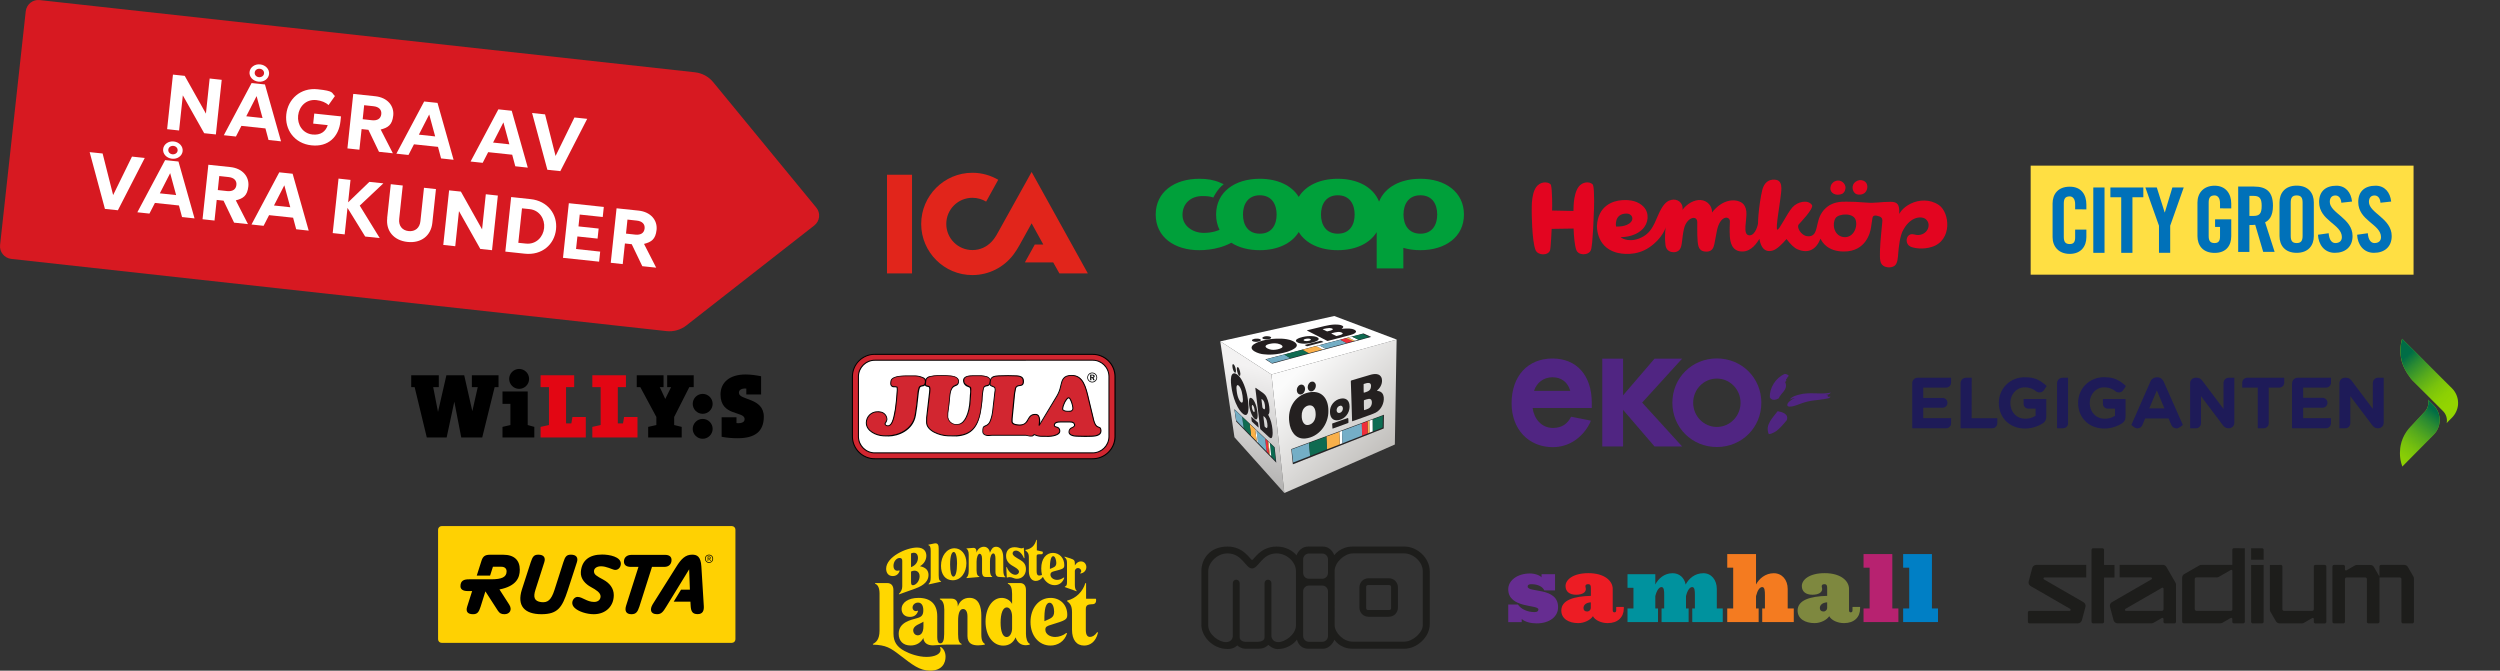 <?xml version="1.0" encoding="UTF-8"?> <svg xmlns="http://www.w3.org/2000/svg" xmlns:xlink="http://www.w3.org/1999/xlink" id="Layer_1" width="1336.19mm" height="358.44mm" viewBox="0 0 3787.63 1016.05"><rect x="0" y="0" width="3787.63" height="1016.05" fill="#333333" stroke="none"/><defs><style>.cls-1{fill:#007fc5;}.cls-2{fill:#00a03a;}.cls-3{fill:#f9b14c;}.cls-4{fill:#e30613;}.cls-4,.cls-5,.cls-6,.cls-7,.cls-8,.cls-9{fill-rule:evenodd;}.cls-5,.cls-10{fill:#1d1d1b;}.cls-11{fill:#272323;}.cls-12{fill:#221e20;}.cls-13{fill:#0071b9;}.cls-14{fill:#d71921;}.cls-15{fill:#00929e;}.cls-16{fill:#1e1b58;}.cls-17,.cls-6{fill:#fff;}.cls-18{fill:#fab148;}.cls-19,.cls-7{fill:#502582;}.cls-20{fill:#fefffe;}.cls-21{fill:none;}.cls-22{fill:#f9b04b;}.cls-23{fill:#f47b20;}.cls-24{fill:#221f20;}.cls-25{fill:#241e20;}.cls-26{fill:#74aec5;}.cls-27{fill:#e30520;}.cls-28{fill:url(#Namnlös_övertoning_3);}.cls-29{clip-path:url(#clippath-1);}.cls-30{fill:#ef2e3b;}.cls-31{fill:#ffd102;}.cls-32{fill:url(#Namnlös_övertoning_4);}.cls-33{fill:#24252a;}.cls-34{fill:#096a51;}.cls-35{fill:#231e1f;}.cls-36{fill:#662d91;}.cls-37{fill:#242020;}.cls-38{fill:url(#Namnlös_övertoning);}.cls-39{fill:#e1251b;}.cls-40{fill:#fbb04b;}.cls-41{fill:#faaf4f;}.cls-42{fill:gold;}.cls-43{fill:#b72270;}.cls-44{fill:#93d500;}.cls-45{fill:#0f6b51;}.cls-46{fill:#0e6950;}.cls-47{fill:#75aec7;}.cls-48{fill:#232121;}.cls-49{fill:#ffdf43;}.cls-50{fill:#252325;}.cls-51{fill:url(#Namnlös_övertoning_2);}.cls-52{fill:#72adc5;}.cls-53{fill:#ed1c24;}.cls-54{fill:#71adc5;}.cls-55{fill:#231f22;}.cls-56{fill:#262122;}.cls-9{fill:#d22630;}.cls-57{fill:#262323;}.cls-58{fill:#7e883f;}.cls-59{fill:#0c6d53;}.cls-60{fill:#fffffe;}.cls-61{clip-path:url(#clippath);}.cls-62{fill:#feffff;}.cls-63{fill:#242022;}.cls-64{fill:#ed2f39;}.cls-65{fill:#74aec6;}.cls-66{fill:#232222;}</style><linearGradient id="Namnlös_övertoning" x1="1879.12" y1="239.19" x2="1912.54" y2="61.39" gradientTransform="translate(0 489.64)" gradientUnits="userSpaceOnUse"><stop offset="0" stop-color="#b4b3b2"></stop><stop offset=".96" stop-color="#f3f2f2"></stop></linearGradient><linearGradient id="Namnlös_övertoning_2" x1="1964.78" y1="74.37" x2="2088.81" y2="199.46" gradientTransform="translate(0 489.64)" gradientUnits="userSpaceOnUse"><stop offset="0" stop-color="#fbfbfb"></stop><stop offset="1" stop-color="#c3c1be"></stop></linearGradient><clipPath id="clippath"><path class="cls-21" d="M3674.53,622.75l-22.5,23.9c-9.8,10.1-15.6,23.5-15.9,37.7,0,.7,0,1.3-.1,2v.1c0,5.2.7,10.2,2,15.1l1.6,5.2,47.4-48.1c12.3-12.3,12.3-32.3,0-44.7l-5.9-5.9-2.5-2.6c1.5,6.2-.1,12.5-4.1,17.3Z"></path></clipPath><linearGradient id="Namnlös_övertoning_3" x1="3626.92" y1="218.86" x2="3690.87" y2="134.61" gradientTransform="translate(0 489.64)" gradientUnits="userSpaceOnUse"><stop offset="0" stop-color="#006d46" stop-opacity="0"></stop><stop offset=".17" stop-color="#006d46" stop-opacity=".05"></stop><stop offset=".37" stop-color="#006d46" stop-opacity=".18"></stop><stop offset=".59" stop-color="#006d46" stop-opacity=".41"></stop><stop offset=".83" stop-color="#006d46" stop-opacity=".72"></stop><stop offset="1" stop-color="#006d46"></stop></linearGradient><clipPath id="clippath-1"><path class="cls-21" d="M3638.23,518.15c-2.2,10.3-1.8,21.1,1.2,31.1,4,13.8,15.1,26.6,15.1,26.6l46.9,47c4.8,4.8,6.8,11.6,5.5,18.2l2.1-2.3,6-6c5.1-5.2,8.4-12.1,9.1-19.3.1-.9.1-2,.1-2.9v-.1c0-8.3-3.4-16.3-9.2-22.1l-75.7-75.1-1.1,4.9Z"></path></clipPath><linearGradient id="Namnlös_övertoning_4" x1="3710.89" y1="123.66" x2="3646.41" y2="49.48" gradientTransform="translate(0 489.64)" gradientUnits="userSpaceOnUse"><stop offset="0" stop-color="#006d46" stop-opacity="0"></stop><stop offset=".17" stop-color="#006d46" stop-opacity=".05"></stop><stop offset=".37" stop-color="#006d46" stop-opacity=".18"></stop><stop offset=".59" stop-color="#006d46" stop-opacity=".41"></stop><stop offset=".83" stop-color="#006d46" stop-opacity=".72"></stop><stop offset="1" stop-color="#006d46"></stop></linearGradient></defs><path class="cls-39" d="M1343.86,264.75h37.9v149.5h-37.9v-149.5ZM1562.96,260.55l85.2,153.7h-43.1l-9.4-16.7h-42.9l15-27.1h12.9l-17.7-32.1-18.5,33.3c-2.9,5.2-5.8,9.8-8.8,13.7-14.2,19.2-37.1,31.4-62.5,31.4-42.7,0-77.5-34.8-77.5-77.5s34.8-77.5,77.5-77.5c14.6,0,27.7,4,39.2,10.6l-18.3,33.1c-5.8-3.5-13.1-5.8-20.8-5.8-21.9,0-39.6,17.7-39.6,39.6s17.7,39.6,39.6,39.6c11.9,0,21.7-5,28.7-12.3,3.1-3.1,6.7-8.3,7.7-10.2l53.3-95.8h0Z"></path><path class="cls-53" d="M2435.76,944.05c-9.4,0-19-4.1-22.4-10.5-3.6,5.7-13,10.5-22.1,10.5-14.5,0-25.8-6.6-25.8-19,0-15.9,18.9-21.6,44.8-22.3v-11.5c0-3.7-.4-6.2-4.2-6.2-3,0-4.1,1.4-4.1,3.2,0,1.5.7,2.6.7,4.2,0,4.7-4.8,8.6-14.9,8.6s-15.9-5-15.9-13.2c0-9.4,11.1-19.5,34.7-19.5s36.8,11.2,36.8,23.9v32.4c0,2,1,3.1,2.6,3.1,1.8,0,2.7-1.1,2.7-3.1v-5.1h11.5v2.3c-.1,13.2-9,22.2-24.4,22.2h0ZM2410.16,912.55c-7.5.5-11.1,4.2-11.1,8.7,0,3.3,2.1,5.2,5.5,5.2,3.1,0,5.6-2.5,5.6-5.3v-8.6h0Z"></path><path class="cls-15" d="M2563.86,942.45v-20.6h4v-20.4c0-6.3-.3-12-4.1-12-3.6,0-7.1,4.5-9.4,13.7v18.7h4v20.6h-41v-20.6h4v-20.4c0-6.3-.3-12-4.1-12-3.4,0-7.1,4.5-9.4,13.7v18.7h4.1v20.6h-46.2v-20.6h9v-31.3h-9v-20.6h42.1v15.6c4.6-8.8,13.5-17.1,26.2-17.1,10.2,0,17.8,6.7,19.8,17.2,4.6-8.9,13.7-17.2,26.8-17.2,12.2,0,20.4,10.2,20.4,23.9v29.5h9v20.6h-46.2Z"></path><path class="cls-23" d="M2669.86,942.45v-20.6h4.1v-20.4c0-6.3-.4-12-4.1-12s-7.1,4.5-9.4,13.7v18.7h4v20.6h-47.6v-20.6h9v-61.8h-9v-20.6h43.6v46.1c4.6-8.8,14.2-17.1,26.9-17.1s21.1,10.2,21.1,23.9v29.5h9.2v20.6h-47.8Z"></path><path class="cls-58" d="M2793.76,944.05c-9.4,0-19-4.1-22.4-10.5-3.6,5.7-13,10.5-22.1,10.5-14.5,0-25.8-6.6-25.8-19,0-15.9,18.9-21.6,44.8-22.3v-11.5c0-3.7-.4-6.2-4.2-6.2-3,0-4.1,1.4-4.1,3.2,0,1.5.7,2.6.7,4.2,0,4.7-4.8,8.6-14.9,8.6s-15.9-5-15.9-13.2c0-9.4,11.1-19.5,34.7-19.5s36.8,11.2,36.8,23.9v32.4c0,2,.9,3.1,2.6,3.1,1.8,0,2.7-1.1,2.7-3.1v-5.1h11.5v2.3c0,13.2-8.9,22.2-24.4,22.2h0ZM2768.26,912.55c-7.5.5-11.1,4.2-11.1,8.7,0,3.3,2.1,5.2,5.5,5.2,3.1,0,5.6-2.5,5.6-5.3v-8.6h0Z"></path><path class="cls-43" d="M2823.36,942.45v-20.6h9.2v-61.8h-9.2v-20.6h43.6v82.4h9.2v20.6h-52.8Z"></path><path class="cls-1" d="M2883.36,942.45v-20.6h9.2v-61.8h-9.2v-20.6h43.6v82.4h9.2v20.6h-52.8Z"></path><path class="cls-36" d="M2327.86,944.45c-8.2,0-17.6-2.2-22.4-6.7v4.8h-20.4v-26.7h14.6c4.9,7.1,14.4,11.5,25.2,11.5,4.2,0,5.9-1.5,5.9-4,0-7.7-45.7-1.4-45.7-30.6,0-13.5,14.1-23.9,32.9-23.9,8.3,0,16.1,3.4,17.5,6l.1-4.9h20.4v24.5h-16.3c-2.6-6-10.4-9.4-19.6-9.4-4.1,0-5.6,1.4-5.6,3.6,0,9.7,46.1.3,46.1,31.2.1,14.2-12.6,24.6-32.7,24.6h0Z"></path><g id="a"><polygon class="cls-38" points="1870.26 662.45 1848.76 517.15 1926.26 567.35 1945.86 746.95 1870.26 662.45"></polygon><polygon class="cls-51" points="1926.26 567.35 2115.96 514.45 2113.26 673.45 1945.86 746.95 1926.26 567.35"></polygon><polygon class="cls-17" points="1848.76 517.15 2021.46 478.75 2116.06 514.45 1926.26 567.35 1848.76 517.15"></polygon></g><g id="d"><polygon class="cls-50" points="1956.36 680.35 1958.76 703.45 2096.46 649.15 2096.76 628.35 1956.36 680.35"></polygon><polygon class="cls-33" points="1870.06 619.75 1872.86 638.65 1933.66 701.05 1931.16 677.55 1870.06 619.75"></polygon><polygon class="cls-33" points="1916.96 544.45 1927.36 550.95 2077.46 510.45 2065.76 505.15 1916.96 544.45"></polygon></g><g id="e"><polygon class="cls-34" points="1923.86 671.35 1930.46 677.65 1932.66 698.05 1925.96 691.05 1923.86 671.35"></polygon><polygon class="cls-17" points="1921.66 669.25 1923.86 671.35 1925.96 691.05 1923.86 688.95 1921.66 669.25"></polygon><polygon class="cls-3" points="1920.36 668.05 1921.66 669.25 1923.86 688.95 1922.56 687.65 1920.36 668.05"></polygon><polygon class="cls-30" points="1916.66 664.55 1920.36 668.05 1922.56 687.65 1918.86 683.85 1916.66 664.55"></polygon><polygon class="cls-54" points="1903.56 652.05 1916.66 664.55 1918.86 683.85 1905.86 670.65 1903.56 652.05"></polygon><polygon class="cls-62" points="1901.66 650.35 1903.56 652.05 1905.86 670.65 1903.96 668.65 1901.66 650.35"></polygon><polygon class="cls-18" points="1893.26 642.25 1901.66 650.35 1903.96 668.65 1895.46 660.05 1893.26 642.25"></polygon><polygon class="cls-45" points="1881.76 631.35 1893.26 642.25 1895.46 660.05 1884.16 648.45 1881.76 631.35"></polygon><polygon class="cls-26" points="1884.16 648.45 1872.96 636.95 1870.46 620.55 1881.76 631.35 1884.16 648.45"></polygon><polygon class="cls-65" points="1983.26 671.15 1956.96 680.85 1959.26 700.75 1984.86 690.75 1983.26 671.15"></polygon><polygon class="cls-17" points="2033.16 652.75 2029.06 654.25 2029.96 673.15 2033.96 671.55 2033.16 652.75"></polygon><polygon class="cls-47" points="2063.26 641.55 2033.16 652.75 2033.96 671.55 2063.66 659.95 2063.26 641.55"></polygon><polygon class="cls-3" points="2074.86 637.25 2071.76 638.35 2071.96 656.75 2075.16 655.45 2074.86 637.25"></polygon><polygon class="cls-17" points="2079.76 635.45 2074.86 637.25 2075.16 655.45 2079.86 653.55 2079.76 635.45"></polygon><polygon class="cls-59" points="2079.86 653.55 2094.76 647.75 2095.06 629.75 2079.76 635.45 2079.86 653.55"></polygon><polygon class="cls-30" points="2071.76 638.35 2063.26 641.55 2063.66 659.95 2071.96 656.75 2071.76 638.35"></polygon><polygon class="cls-22" points="2029.06 654.25 2009.46 661.45 2010.56 680.65 2029.96 673.15 2029.06 654.25"></polygon><polygon class="cls-45" points="2009.46 661.45 1983.26 671.15 1984.86 690.75 2010.56 680.65 2009.46 661.45"></polygon><polygon class="cls-52" points="1945.76 537.15 1918.16 544.45 1926.96 550.15 1954.76 542.65 1945.76 537.15"></polygon><polygon class="cls-45" points="1973.46 529.85 1945.76 537.15 1954.76 542.65 1982.76 535.05 1973.46 529.85"></polygon><polygon class="cls-40" points="1994.36 524.35 1973.46 529.85 1982.76 535.05 2003.76 529.45 1994.36 524.35"></polygon><polygon class="cls-20" points="1998.66 523.15 1994.36 524.35 2003.76 529.45 2008.06 528.25 1998.66 523.15"></polygon><polygon class="cls-26" points="2030.56 514.75 1998.66 523.15 2008.06 528.25 2040.26 519.65 2030.56 514.75"></polygon><polygon class="cls-64" points="2039.66 512.35 2030.56 514.75 2040.26 519.65 2049.56 517.05 2039.66 512.35"></polygon><polygon class="cls-41" points="2042.96 511.45 2039.66 512.35 2049.56 517.05 2052.76 516.25 2042.96 511.45"></polygon><polygon class="cls-60" points="2048.36 510.05 2042.96 511.45 2052.76 516.25 2058.16 514.75 2048.36 510.05"></polygon><polygon class="cls-46" points="2058.16 514.75 2074.26 510.45 2064.26 505.85 2048.36 510.05 2058.16 514.75"></polygon></g><g id="f"><path class="cls-37" d="M2012.56,622.15c.6,20.4-14.3,40.2-35.1,42.2-14.9,1.3-22.6-11.5-24.1-24.7-2.9-20.5,7.9-40.1,28.7-44.9,19.7-4.6,30.6,8.5,30.5,27.4h0ZM1972.16,629.85c-.2,7.9,3.5,17.2,12.9,13.1,6.9-2.9,8.9-11.1,8.1-17.9-.2-2.8-.9-5.8-2.7-8-3-4.2-9.1-3.4-12.8-.5-4,3-5.6,8.3-5.5,13.3h0Z"></path><path class="cls-37" d="M2047.56,607.35c-.4-9.7-.7-19.5-1-29.2-.1-1.6-.1-1.4,1.3-1.9,3.7-1.1,7.4-2.2,11.1-3.3,5.3-1.6,10.6-3.1,15.9-4.7,6.8-2.2,16.3-3.4,18.6,5.3,1.5,6.6-1.6,13.3-6.6,17.6-1.6,1.3.4,1,1.3,1.3,10.7,1.8,9.5,15.2,5.7,22.6-2.1,4.3-5.5,8-9.8,10.2-5.6,2.7-11.7,4.4-17.6,6.7-5.9,2.1-11.7,4.4-17.7,6.3-.4,0-.2-.7-.3-1-.3-9.9-.6-19.9-.9-29.9h0ZM2066.36,613.75h0c.1,2.2.1,4.5.2,6.8,0,.3,0,.9.5.8,2.1-.6,4.1-1.4,6.1-2.3,4.3-2.1,6.1-7.4,5-11.8-1.2-5.1-7.4-2.2-10.8-1.2-1.2.3-1,.8-1,1.8v5.9h0ZM2065.96,588.25h0c0,1.9.1,3.9.1,5.8,0,.3,0,.9.4.9,3.8-1.1,8.7-2.3,10.1-6.5.8-2.6,1.4-7-1.9-8.1-2.8-.7-5.6.6-8.2,1.3-.7.2-.5,1-.5,1.6-.1,1.7,0,3.3,0,5h0Z"></path><path class="cls-35" d="M1937.66,513.05c5.2-.1,10.5.4,15.6,1.7,5.6,1.4,16.7,6.5,8.7,12.7-6.7,4.8-15,6.6-22.9,8.3-8.1,1.5-16.4,2-24.6,1-6.5-.3-25.5-6.6-15.3-14.8,9.7-6.7,26.8-9,38.5-8.9h0ZM1929.16,530.05c4.2-.1,8.6-.9,12.3-2.8,3.6-2.1.5-4.7-2.1-5.6-4.9-2-10.4-1.9-15.6-.7-13.7,3.2-2.1,9.2,5.4,9.1h0Z"></path><path class="cls-63" d="M1923.36,621.05c-.1,2.4.1,5-1.6,6.8-.4.3-.3.7-.1,1.1,3.7,6.6,5.5,14.2,6.2,21.7.3,3.5.5,7-.2,10.4-1,4.9-3.9,2.4-6.3.1-3.8-3.5-7.5-7-11.3-10.4-.4-.4-.8-.7-.8-1.3-2.4-20-4.9-40.1-7.2-60.1-.1-.5-.1-.9-.1-1.4,0-.2,0-.3.2-.4s.3,0,.4.1c1.2.8,2.3,1.6,3.4,2.4,4.7,3.5,10.5,6.2,13,11.8,2.8,6,4.2,12.6,4.4,19.2h0ZM1920.36,645.35c-.4-5.5-.9-11.5-5.8-14.8-.2-.1-.4-.1-.4.2.1,1.1.2,2.2.3,3.3.4,3.9.9,7.8,1.4,11.7,0,.2.1.5.3.7,2.6,2.5,3.9,3.4,4.2-1.1h0ZM1916.66,616.95c-.2-4.6-.9-10-5.2-12.5-.6-.2.3,4.8.3,5.5.3,2.3.5,4.6.8,6.9q.2,1.3,1.2,2.2c2.3,2.3,3,.5,2.9-2.1h0Z"></path><path class="cls-25" d="M2022.76,491.65c3.1.1,6,.1,9,1,3.8,1.2,4.7,3,1,5.3-.3.5,2.4,0,2.8,0,5.6-.4,11.6-.8,16.8,1.8,6.3,3.7-3.1,7-6.4,7.8-11.2,2.9-22.4,5.8-33.6,8.8-1.1.5-1.8.1-2.8-.5-4.3-2.2-8.5-4.4-12.8-6.6-5.3-2.7-10.6-5.3-15.9-8.1-.3-.1-.6-.3-.8-.5-.1,0-.1-.2,0-.2,8.9-2.2,17.8-4.4,26.7-6.5,5.2-1.2,10.7-2.2,16-2.3h0ZM2017.06,505.25c.1.2.3.3.5.4,2.2,1.1,4.4,2.1,6.6,3.2.3.1.5.2.8.2,1.9-.5,3.7-1,5.6-1.5,1-.4,4.9-1.4,3.4-3-2.1-1.5-4.7-1.8-7.1-1.6-3.1.3-6,1-9,1.8-.4.1-.6.2-.8.5h0ZM2013.96,496.95c-3.1.1-6.1.9-9.1,1.5-.2.1-.6.1-.8.3,0,.1.1.3.1.3,2,1,4.1,1.9,6.1,2.9.4.2.7.1,1.1,0,1.3-.4,9.1-1.5,7.8-3.6-1.4-1.1-3.3-1.3-5.2-1.4h0Z"></path><path class="cls-12" d="M1891.56,616.95c.1,20-10.3,10.8-16.4-.3-4.4-8.1-7.1-17-8.8-26-.9-5.2-4.8-27.7,5.2-24.8,5.6,2.3,8.8,7.9,11.4,13,5.5,11.8,8.2,25.1,8.6,38.1h0ZM1883.06,604.95c-.4-6.1-1.9-17.9-7.3-21.4-4.1-1.2-1.9,9.6-1.7,11.7.7,4.2,1.9,8.6,4.3,12.2,3.4,4.9,5,2.1,4.7-2.5h0Z"></path><path class="cls-37" d="M2014.96,623.75c-.3-9.4,7-18.2,16.3-19.8,7-1.4,12.2,1.8,13.2,9,1.5,9.2-3.8,18.9-12.5,22.4-10.1,4.2-17.1-.6-17-11.6h0ZM2034.56,618.95c.1-2.2-1.4-4.7-3.7-4.3-2.9.3-5.3,2.7-5.7,5.6-.7,4.4,2.6,7,6.5,4.4,1.8-1.4,2.8-3.3,2.9-5.7h0Z"></path><path class="cls-24" d="M1976.16,520.75c-2.5-.1-4.7-.2-6.9-.7-2.8-.5-8.5-3.1-4.5-6.1,2.6-1.8,5.8-2.6,8.8-3.4,5.4-1.3,11-1.8,16.5-1.1,5.1.5,12.3,3.8,4.2,7.5-5.7,2.5-12.1,3.6-18.1,3.8h0ZM1979.56,516.75c1.1.1,7.6-.7,6.3-2.8-2.2-1.5-5.5-1-8-.5-5.5,1.5-2,3.5,1.7,3.3h0Z"></path><path class="cls-57" d="M1905.36,628.65c.3,7.6-2.6,9.4-7.2,2.7-4-6.5-7.2-19.1-5.5-26.6,1-3.6,4.2-1.7,5.8.4,4.6,6.1,6.7,15.9,6.9,23.5h0ZM1896.56,615.95c.1,2.5,1.1,6.9,3.2,8.4.9.3,1.2-1.4,1.1-2-.2-1.5-.3-2.9-.7-4.4-.5-2.2-3.3-7.5-3.6-2h0Z"></path><path class="cls-37" d="M2042.96,638.05v1.6c0,1.1.1,1-1.1,1.5-7.2,2.7-14.5,5.2-21.8,7.9-.4.1-1.1.6-1.3,0-.2-2-.2-4-.4-6,0-.5-.2-1.2.3-1.5,3.6-1.4,7.4-2.7,11.1-3.9,4.2-1.4,8.3-3.1,12.5-4.4.2,0,.3.1.3.3.3,1.5.4,3,.4,4.5h0Z"></path><path class="cls-37" d="M1977.26,589.15c-.1,4.4-3.2,9.1-7.9,8.5-4.8-1-5.6-7.3-3.5-11,3.4-6.3,11.3-4.9,11.4,2.5h0Z"></path><path class="cls-37" d="M1993.56,584.05c0,2.6-.8,4.6-2.2,6.4-.6.7-1.3,1.3-2.1,1.8-1.2.7-2.5.8-3.8.6-.7-.1-1.3-.4-1.9-.9-.9-.7-1.5-1.5-1.8-2.5-1.3-3.7,0-7.7,2.8-10,1.2-1,2.6-1.4,4.2-1.3,1.5.1,2.7.9,3.6,2.1.9,1.2,1.3,2.6,1.2,3.8h0Z"></path><path class="cls-56" d="M2004.96,517.95c.1.2,0,.3-.1.3-.2.1-.5.2-.7.2-5.9,1.5-11.7,3.1-17.6,4.6-1.9.5-3.8,1-5.7,1.5-.5.1-.9.1-1.4-.2-.8-.5-1.6-.9-2.5-1.4-.2-.1-.2-.4.1-.4,2.3-.6,4.6-1.3,6.8-1.9,5.4-1.3,10.7-2.7,16-4.1.5-.1,1.1-.4,1.6-.3,1.3.4,2.4,1.2,3.5,1.7h0Z"></path><path class="cls-55" d="M1895.86,631.65h.2c.5.4.9.8,1.4,1.2,2.3,2,4.6,4.1,6.9,6.1.6.7,1.7,1.1,1.7,2.1.3,2.2.5,4.3.8,6.4,0,.2-.2.3-.4.2-3.2-2.8-6.3-5.8-9.5-8.7-.4-.4-.6-.7-.6-1.3-.2-1.7-.4-3.4-.6-5.1,0-.2-.1-.7.1-.9h0Z"></path><path class="cls-63" d="M1904.06,513.05c1.5-.3,7.9.6,5.8,3.1-2.3,1.5-5.2,1.8-7.9,1.7-1.6-.2-3.4-.3-4.7-1.3-1.2-1,0-2.2,1.1-2.5,1.7-.8,3.7-1.1,5.7-1h0Z"></path><path class="cls-48" d="M1918.46,514.15c-1.6,0-7.6-.5-5.5-3.1,2.8-2,6.6-1.9,9.8-1.4,2.1.2,4.8,1.8,1.8,3.4-1.9.9-4,1.1-6.1,1.1h0Z"></path><path class="cls-11" d="M1879.26,566.05c0,.9,0,1.6-.2,2.3-.1.2-.2.5-.3.7-.3.5-.8.6-1.2.3-.5-.4-.9-.8-1.2-1.4-.6-.9-1-1.9-1.3-2.9-.5-1.6-.9-3.2-1.1-4.9-.1-.7,0-1.4,0-2.1,0-.5.2-1,.4-1.4.3-.5.7-.6,1.2-.4.4.2.7.5.9.8.3.5.7,1,.9,1.6,1.1,2.4,1.7,4.9,1.9,7.4h0Z"></path><path class="cls-66" d="M1872.56,561.35c0,.9-.1,1.6-.2,2.3,0,.1-.1.2-.1.4-.3.9-1.1.8-1.6.4-.6-.5-1-1.1-1.4-1.7-.8-1.6-1.5-3.4-1.8-5.2-.2-1.1-.4-2.2-.4-3.4,0-.5.1-1,.2-1.5.1-.3.2-.5.4-.7.2-.2.6-.3.9-.2.2.1.5.3.7.5.3.4.6.8.9,1.2,1.4,2.5,2.2,5.2,2.4,7.9h0Z"></path></g><path class="cls-5" d="M3410.56,830.65v17.4h19v-15c0-1.3-1.1-2.4-2.4-2.4h-16.6ZM3412.96,944.45c-1.3,0-2.4-1.1-2.4-2.4v-86.1h19v86.1c0,1.3-1.1,2.4-2.4,2.4h-14.2ZM3074.76,944.45c-1.3,0-2.4-1.1-2.4-2.4v-14.2c0-1.3,1.1-2.4,2.4-2.4h60.8c.9,0,1.6-.7,1.6-1.6,0-.5-.3-1.1-.8-1.4l-59.8-34.5c-2-1.2-3.2-3.3-3.2-5.5,0-.5.1-1.1.2-1.6l5.4-20.3c.8-2.8,3.3-4.7,6.1-4.7h75.7v19h-63.2c-.9,0-1.6.7-1.6,1.6,0,.5.3,1.1.8,1.4l59.8,34.5c2,1.2,3.2,3.3,3.2,5.5,0,.5-.1,1.1-.2,1.6l-5.4,20.3c-.8,2.8-3.3,4.7-6.1,4.7h-73.3ZM3187.76,942.05c0,1.3-1.1,2.4-2.4,2.4h-14.2c-1.3,0-2.4-1.1-2.4-2.4v-109c0-1.3,1.1-2.4,2.4-2.4h14.2c1.3,0,2.4,1.1,2.4,2.4v22.9h15.8v19h-15.8v67.1h0ZM3296.76,942.05c0,1.3-1.1,2.4-2.4,2.4h-14.2c-1.3,0-2.4-1.1-2.4-2.4v-4.4c0-.9-.7-1.6-1.6-1.6-.3,0-.5.1-.8.2l-12.6,7.3c-1,.6-2.1.8-3.2.8h-51.3c-2.8,0-5.4-1.9-6.1-4.7l-5.4-20.3c-.1-.5-.2-1.1-.2-1.6,0-2.2,1.1-4.3,3.2-5.5l59.8-34.5c.5-.3.8-.8.8-1.4,0-.9-.7-1.6-1.6-1.6h-47.4v-19h65.4c2.2,0,4.3,1.1,5.5,3.2l13.6,23.6c.6,1,.9,2.1.9,3.2v56.3h0ZM3275.46,925.45c1.3,0,2.4-1.1,2.4-2.4v-31.1c0-.9-.7-1.6-1.6-1.6-.3,0-.5.1-.8.2l-55.3,31.9c-.5.3-.8.8-.8,1.4,0,.9.7,1.6,1.6,1.6h54.5ZM3325.26,923.05c0,1.3,1.1,2.4,2.4,2.4h52.1c1.3,0,2.4-1.1,2.4-2.4v-58.1c0-.9-.7-1.6-1.6-1.6-.3,0-.5.1-.8.2l-18.1,10.4c-1,.6-2.1.8-3.2.8h-30.9c-1.3,0-2.4,1.1-2.4,2.4v45.9h.1ZM3401.06,830.65v111.4c0,1.3-1.1,2.4-2.4,2.4h-14.2c-1.3,0-2.4-1.1-2.4-2.4v-4.4c0-.9-.7-1.6-1.6-1.6-.3,0-.5.1-.8.2l-12.6,7.3c-1,.6-2.1.8-3.2.8h-55.4c-1.3,0-2.4-1.1-2.4-2.4v-66.7c0-2.2,1.1-4.3,3.2-5.5l22.8-13.1c1-.6,2.1-.8,3.2-.8h46.8v-22.9c0-1.3,1.1-2.4,2.4-2.4l16.6.1h0ZM3438.96,855.95v67.8c0,1.1.3,2.2.9,3.2l8.3,14.3c1.2,2,3.3,3.2,5.5,3.2h33.7c1.1,0,2.2-.3,3.2-.8l12.6-7.3c.2-.1.5-.2.8-.2.9,0,1.6.7,1.6,1.6v4.4c0,1.3,1.1,2.4,2.4,2.4h14.2c1.3,0,2.4-1.1,2.4-2.4v-83.9c0-1.3-1.1-2.4-2.4-2.4h-14.2c-1.3,0-2.4,1.1-2.4,2.4v64.8c0,1.3-1.1,2.4-2.4,2.4h-42.8c-1.3,0-2.4-1.1-2.4-2.4v-64.8c0-1.3-1.1-2.4-2.4-2.4l-16.6.1h0ZM3591.16,855.95c2.2,0,4.3,1.1,5.5,3.2l8.3,14.3v-15.2c0-1.3,1.1-2.4,2.4-2.4h35.2c2.2,0,4.3,1.1,5.5,3.2l8.3,14.3c.6,1,.9,2.1.9,3.2v65.5c0,1.3-1.1,2.4-2.4,2.4h-14.2c-1.3,0-2.4-1.1-2.4-2.4v-64.8c0-1.3-1.1-2.4-2.4-2.4h-30.8v67.2c0,1.3-1.1,2.4-2.4,2.4h-14.3c-1.3,0-2.4-1.1-2.4-2.4v-64.8c0-1.3-1.1-2.4-2.4-2.4h-28.4c-1.3,0-2.4,1.1-2.4,2.4v64.8c0,1.3-1.1,2.4-2.4,2.4h-14.2c-1.3,0-2.4-1.1-2.4-2.4v-83.8c0-1.3,1.1-2.4,2.4-2.4h14.2c1.3,0,2.4,1.1,2.4,2.4v4.4c0,.9.7,1.6,1.6,1.6.3,0,.5-.1.8-.2l12.6-7.3c1-.6,2.1-.8,3.2-.8h20.2Z"></path><path class="cls-2" d="M2151.96,270.85c-29.7,0-53.8,12.4-62.6,34.6-8.8-22.2-32.9-34.6-62.6-34.6-26.4,0-48.3,9.8-59.1,27.5-10.7-17.7-32.7-27.5-59.1-27.5-37.5,0-66.1,19.8-66.1,54.2,0,8.6,1.8,16.4,5.2,23.1-.4.2-.8.4-1.3.6-1.7.7-3.6,1.3-5.6,1.9-5.2,1.4-11,2.2-16.9,2.2-17,0-32.3-10.7-32.3-27.2,0-17.9,13.1-28.6,30.1-28.6,6.5,0,11.5.4,16.6,2.2,0,0,5.9-12.8,15.7-20.2-1.9-.9-3.9-1.8-6-2.6h0c-8.9-3.9-19.2-5.6-30.9-5.6-37.5,0-66.1,19.8-66.1,54.2s28.6,54,66.1,54c9.9,0,21-1.4,30.4-4.1,3.6-.9,11.9-3.7,18-7.2,11.4,7.4,26.4,11.3,43.1,11.3,26.4,0,48.3-9.8,59.1-27.5,10.7,17.7,32.7,27.5,59.1,27.5s48.3-9.8,59-27.4v55h40.4v-31.1c7.8,2.3,16.5,3.5,25.7,3.5,37.6,0,66.1-19.8,66.1-54s-28.5-54.2-66-54.2h0ZM1908.66,354.05c-18.1,0-25.5-13.7-25.5-29s7.4-29.2,25.5-29.2,25.5,13.7,25.5,29.2-7.3,29-25.5,29ZM2026.86,354.05c-18.1,0-25.5-13.7-25.5-29s7.4-29.2,25.5-29.2,25.5,13.7,25.5,29.2-7.4,29-25.5,29ZM2151.96,354.05c-18.1,0-25.6-13.7-25.6-29s7.4-29.2,25.6-29.2,25.5,13.7,25.5,29.2-7.4,29-25.5,29Z"></path><path class="cls-27" d="M2791.16,293.55c3.9-2.2,5.5-7.7,4.7-11.2-1.4-6.3-9.2-11.9-17.3-7-2.9,2.3-4.9,4.1-5.4,9.3-.7,8.2,8.8,13,18,8.9"></path><path class="cls-27" d="M2812.56,294.15c3.3,1.3,9.7,1.2,13.3-2.6,4.5-4.7,5.1-14.6-2.7-17.8-4.2-1.7-8-1-11.6,1.5-8.1,5.6-4.7,16.7,1,18.9"></path><path class="cls-27" d="M2792.16,359.05c-14-2.6-16.7-20.1-11.2-28.6,4.5-7,27.6-8.8,30.7,3.5,3.1,12.3-5.4,27.7-19.5,25.1M2448.36,343.15s-3.5-19.5,16-19.6c7.6,0,11.3,7.2,6.9,12.5-7.1,8.5-22.9,7.1-22.9,7.1ZM2937.36,310.55c-13.4-9.1-30-8.2-42.6-2-13.3,6.6-17.4,15.7-17.4,15.7.9-15-2.8-18.5-13.4-18.5-13.9,0-23.9,2.3-36.1,1.2-12.4-1.1-22.6-1.4-30.3-1.4s-22.5-.5-33.9,12.2c-1.1,1.1-2,2.3-2.8,3.5-11.5,15.7-4.5,38.9-23.1,36.6-8.9-1.1-16.7-13.8-12.3-18.2,1.1-1.2,23-23.9,19.8-28.9-5.5-8.7-21.6-5.7-29.7,3.4-8.1,9.1-20.4,35.4-22.9,33.8-2.9-2,4-38.9,4.9-48.8.6-6.6,4.5-22.8-4.9-26.2-2.7-1-18.1-4.2-22.9,15.5-2.3,9.6-4.6,25.3-5.6,37.1-.3,3.5-.6,8.3-.7,13.4,0,0-3.3,17.6-12.8,17.6-11.6,0-3.4-23.8-4.9-36.5-.7-5.8-3.2-10.4-6.6-12.7-10.8-7.2-30.1-5.1-45.4,14.6.6-9.2-6.7-18.2-17.2-18.9-9.1-.6-20.1,4.9-27.5,14.8,1.4-11-8.1-17.4-17.3-14.9-4.2,1.1-8.4,3.2-13.7,11.4-8.8,13.7-11.4,34.2-28.3,43.9-18.9,10.9-33,3-34.4,1,0,0,19.8.9,32.8-11.7,9.6-9.3,11-24.6,2.1-34.1-7.8-8.3-19.6-11.1-32.6-10.2-14.7.9-36.5,8.9-38.2,38.7,0,0-1.7,31.1,28.1,40.3,9.4,2.9,31.5,5.9,51.1-7.4,20.3-13.7,25-30.4,25-30.4,0,0-2.2,11-.4,26.6.6,5.5,3.8,9.4,8.6,10.6,4.4,1.1,9.9.4,13-3.7,4.2-5.5,3-16.5,6.4-31.2,4.1-17.8,20.2-21.6,20.2-10s-.5,28.9,1.9,36.7c2.3,7.4,8.9,7.8,12.3,7.8,5.2-.1,8.7-2.5,10.5-7.3s2.5-12.6,5.1-24.8c5.1-23.9,19.6-22,19.6-13.8,0,3.7-.7,12.4-.1,22.3.5,8.6,2.8,23.4,18.9,23.4,14.4,0,22.7-14.1,26-19.2.6,4.6,3.8,22.6,20.2,17.7,6.4-1.9,14.3-9.9,20.8-17.4,5.9,7.6,11.3,13.4,17,15.7,16.2,6.7,27.9.3,34.5-16.3,2.7,6,11.4,19.5,35.6,19.5,33.1,0,39.9-28.8,40.9-36.4.8-6.2,1.9-11.8,2.2-14.3.6-4.6,4.7-4.4,10.1-2.6,5.1,1.7,5.1,5.2,4.8,8.3-.4,7.3-3.1,27.9-3.5,42.7-.4,14.8,0,20.1,4.8,23.7,3.7,2.8,11.3,3.9,16.7.6,5.4-3.2,5.6-12.9,6.2-20,.7-7.1,2.1-26.3,8.1-35.7,11.6-20.4,28.2-20,33.7-15.2,8.4,7.3,3.6,22-9.9,23.8-6.4.9-10.6-3.2-15.5.2-5.2,3.7-5.2,13.7,1.6,17.2,5.6,2.9,19.8,5,33.2.6,30.8-9.9,27.1-51.9,10.2-63.4h0Z"></path><path class="cls-27" d="M2413.46,280.15c-.6-1.4-4.1-3.8-8.1-3.8-2.7,0-14-.2-18.7,17.8-2.3,8.9-2.5,14.3-2.8,25.5l-32.4-.7c.4-4.9.3-32-1.7-38.8-.4-1.5-4.1-3.8-8.2-3.8-2.7,0-14.4-.2-18.7,17.8-2.1,9.1-2.2,14.5-2.2,26,0,0,0,43.9,5.7,58.5,3.4,8.8,19.6,9,22.1.3,1.2-4.3,2.4-32.2,2.4-32.2l33.2-.5c.5,12.2,1.6,25.5,4.1,32.4,3.2,8.8,18.6,8.7,22.1.3,3-7.4,4.4-54.8,4.4-54.8.5-4.9,1.4-37.3-1.2-44"></path><path class="cls-10" d="M2117.96,890.25v30c0,8.2-6,14.2-14.2,14.2h-30c-8.2,0-14.2-6-14.2-14.2v-30c0-8.2,6-14.2,14.2-14.2h30c8.2,0,14.2,6,14.2,14.2ZM2107.56,921.65v-32.7c0-1.4-1.1-2.5-2.5-2.5h-32.7c-1.4,0-2.5,1.1-2.5,2.5v32.7c0,1.4,1.1,2.5,2.5,2.5h32.7c1.4,0,2.5-1.1,2.5-2.5Z"></path><path class="cls-10" d="M2127.76,828.05h-78.5c-18.7,0-27.8,13.1-27.8,13.1,0,0-4.1-13.1-17.5-13.1h-21.8c-13.6,0-17.9,13.3-17.9,13.3,0,0-9.6-13.3-30.2-13.3-24.8,0-34.4,20.3-37.1,20.3s-12.2-20.3-37.1-20.3c-27.2,0-39.7,19.1-39.7,37.1v82.1c0,14.9,15.2,36,40,36,9.9,0,14.3-5.5,14.3-5.5,0,0,5.1,5.1,12.6,5.1h20c9.9,0,14.5-5.9,14.5-5.9,0,0,6.4,6.4,13.9,6.4,19.8,0,29.5-14.3,29.5-14.3,0,0,2.5,13.8,17.4,13.8h21.7c12.4,0,17.7-13.7,17.7-13.7,0,0,7.8,13.7,27.6,13.7,0,0,78.5.1,78.4,0,19.1,0,38.4-17.8,38.4-36.9v-80.7c-.2-19.8-18.6-37.2-38.4-37.2h0ZM1963.46,947.25c0,14.4-17.1,25.6-26.7,25.6s-10.5-8.6-10.5-8.6v-80.8c0-2.9-2.3-5.2-5.2-5.2s-5.2,2.3-5.2,5.2v82.1c0,4.7-5.3,6.8-10.1,6.8h-18.8c-4.3,0-8.8-2.5-8.8-6.9v-82c0-2.9-2.3-5.2-5.2-5.2s-5.2,2.3-5.2,5.2v80.8c0,.1-.5,8.6-10.5,8.6s-26.7-11-26.7-25.6v-82.1c0-11.8,12.5-26.7,29.3-26.7,22.3,0,27.2,22.8,37.1,22.8s14.9-22.8,37.1-22.8c15.7,0,29.4,13.2,29.4,26.7v82.1h0ZM2011.96,963.65c0,4.8-3.9,8.7-8.7,8.7h-20.2c-4.8,0-8.7-3.9-8.7-8.7v-67.8c0-4.8,3.9-8.7,8.7-8.7h20.2c4.8,0,8.7,3.9,8.7,8.7v67.8h0ZM2011.96,868.15c0,4.8-3.9,8.7-8.7,8.7h-20.2c-4.8,0-8.7-3.9-8.7-8.7v-20.8c0-4.8,3.9-8.7,8.7-8.7h20.2c4.8,0,8.7,3.9,8.7,8.7v20.8ZM2155.56,947.25c0,11.4-15.4,24.9-28,24.9h-78.2c-14.4,0-27.3-14-27.3-24.9,0-26.6.2-54.6,0-82.1-.1-13.1,15-26.6,27.3-26.7,26.2-.1,50.7-.1,78.2,0,13.5,0,28,12.7,28,26.7v82.1Z"></path><polygon class="cls-4" points="910.01 586.55 897.41 586.55 897.41 568.55 948.31 568.55 948.31 586.55 936.01 586.55 936.01 641.45 943.91 641.45 945.51 631.75 965.81 631.75 965.81 662.75 897.41 662.75 897.41 646.75 910.01 643.95 910.01 586.55"></polygon><polygon class="cls-4" points="831.71 586.55 819.01 586.55 819.01 568.55 869.91 568.55 869.91 586.55 857.61 586.55 857.61 641.45 865.61 641.45 867.31 631.75 887.51 631.75 887.51 662.75 819.01 662.75 819.01 646.75 831.71 643.95 831.71 586.55"></polygon><polygon class="cls-8" points="623.01 586.55 623.01 568.55 664.81 568.55 664.81 586.55 656.31 586.55 663.61 624.05 676.31 568.55 703.31 568.55 715.61 622.95 723.81 586.55 714.91 586.55 714.91 568.55 755.31 568.55 755.31 586.55 749.41 586.55 730.61 662.75 698.81 662.75 688.31 608.55 676.71 662.75 646.61 662.75 628.21 586.55 623.01 586.55"></polygon><polygon class="cls-8" points="964.71 586.55 964.71 568.55 1005.31 568.55 1005.31 586.55 999.61 586.55 1007.91 604.45 1016.71 586.55 1010.81 586.55 1010.81 568.55 1051.01 568.55 1051.01 586.55 1044.31 586.55 1021.41 631.75 1021.41 643.95 1032.81 646.75 1032.81 662.75 982.01 662.75 982.01 646.75 994.41 643.95 994.41 631.75 970.11 586.55 964.71 586.55"></polygon><polygon class="cls-8" points="761.31 593.05 799.51 593.05 799.51 643.95 809.51 646.75 809.51 662.75 761.31 662.75 761.31 646.75 773.31 643.95 773.31 611.85 761.31 611.85 761.31 593.05"></polygon><path class="cls-8" d="M786.51,558.95c8.3,0,15.1,6.7,15.1,15.1s-6.8,15.1-15.1,15.1-15.1-6.8-15.1-15.1,6.9-15.1,15.1-15.1"></path><path class="cls-8" d="M1064.61,596.75c8.3,0,15.1,6.8,15.1,15.1s-6.8,15.1-15.1,15.1-15.1-6.8-15.1-15.1,6.8-15.1,15.1-15.1"></path><path class="cls-8" d="M1064.61,634.65c8.3,0,15.1,6.8,15.1,15.1s-7.2,15.5-15.9,15c-7.7-.4-14-6.7-14.3-14.4-.3-8.6,6.6-15.7,15.1-15.7"></path><path d="M1117.61,663.95c-7.9,0-16.8-.7-24.3-2.2v-29.6h22.5v8.8s12.3,1.9,12.3-6c0-12.6-36.5-3.8-36.5-37.2,0-18.5,13.9-30.4,38-30.4,7.6,0,16.1,1.2,23.5,2.7v27.6h-22.4v-8.9s-11.2-1.4-11.2,6.4c0,11.7,37.7,6.9,37.7,36.2,0,23-14.2,32.6-39.6,32.6"></path><path class="cls-42" d="M1430.66,923.55c0-8-2.2-14.1-6.7-15.5v-1.1h17.7c6.4,0,9.4,4.2,9.4,10.2v1.9c2.8-8.3,8.9-13.3,17.7-13.3,14.4,0,18,13.6,18,26.9v28.2c0,9.7,2.2,12.5,5.3,14.7v1.1c-2.5.5-6.4,1.1-10.2,1.1-8.3,0-16.1-2.5-16.1-14.1v-29.9c0-6.9-2.5-11.1-6.7-11.1-5,0-7.5,6.7-7.5,18v20.2c0,9.4,1.7,13.3,5.3,14.7v1.1h-23.8c-6.4,0-14.9,1.1-19.7,1.1-8.3,0-13.6-3.6-14.4-11.1-3.9,6.9-10.2,11.3-19.4,11.3-11.3,0-18-6.9-18-17.7,0-17.7,18.6-21,28.2-23.8,6.1-1.7,9.1-4.2,9.1-11.9,0-7.2-2.8-11.6-8-11.6-4.7,0-8.3,3.6-8.3,7.5,0,4.4,4.4,6.7,7.5,4.7l.8.6c-1.7,5.8-6.1,8.9-12.2,8.9-8.6,0-12.7-5.5-12.7-11.9,0-10,10.2-16.9,25.8-16.9,18.3,0,28.2,9.7,28.2,27.7v31.8c0,5,1.1,9.4,4.7,9.4,3.9,0,5.8-4.7,5.8-13.8l.2-37.4h0ZM1560.26,976.45c-1.1.5-3.3,1.1-6.1,1.1-6.9,0-12.7-3.6-15.5-11.9-3.3,8-10,12.5-18.6,12.5-16.1,0-26.9-15.5-26.9-36.3s10.5-36,24.4-36c5.5,0,12.2,2.5,15.8,9.1v-15.5c0-8-1.9-13.6-6.4-15v-1.1h18.3c6.4,0,9.1,4.4,9.1,10.5v66.5c0,6.4,1.9,13.6,5.8,15l.1,1.1h0ZM1353.66,960.05c0,12.2,5.3,20.2,16.9,26.3,7.8,4.2,20.8,8.9,33.2,8.9,11.1,0,21.3-3.6,21.3-10.8,0-1.1-.3-2.2-.8-3.6l.8-.8c4.4,2.5,7.5,7.8,7.5,15,0,8.9-4.7,21-23.3,21-16.1,0-26.9-8.9-45.7-23.3-14.4-11.1-21.1-15.5-41-16.1v-1.1c4.4-2.2,10-6.4,10-20.2v-55.9c0-8-2.2-13.6-6.7-15v-1.1h18.3c6.4,0,9.4,4.4,9.4,10.5l.1,66.2h0ZM1361.96,899.65c3.3-3.3,5-6.9,5-11.3v-38.8c0-2.8-1.4-4.2-3.9-4.2-5,0-9.4,5.5-9.4,11.9s4.2,8.6,8.6,6.9l.8.6c-1.7,5.8-6.1,8-10.5,8-7.2,0-10-5.5-10-11.1,0-18,30.7-32.1,46.8-32.1,10.8,0,14.1,6.4,14.1,12.5,0,5.3-2.8,11.9-9.7,15.8,8.9,1.7,13,6.4,13,13.3,0,8.6-6.1,15.5-19.9,20.5l-24.9,8.9v-.9h0ZM1663.56,958.35c-3.6,15.2-13,19.7-21.1,19.7-11.6,0-18.3-8.9-18.3-23.8v-26.6c0-10.5-3.3-13.6-7.5-16.9v-.8c13.8-3.3,24.1-14.1,27.7-26.6l1.1.3v23.5h14.4c.8,0,.8.6.8,2.2,0,6.1-4.4,6.1-6.7,6.1-5.3.3-8.9,1.1-8.9,7.2v31.8c0,9.1,3.6,10.5,6.4,10.5,3.3,0,7.2-1.9,10.8-7.2l1.3.6h0ZM1520.06,863.65c0,5.3,1.1,9.7,3.1,10.2v.8l-9.7-.6c-4.4-.3-5.3-4.2-5.3-7.5v-20.3c0-5-1.1-7.8-3.3-7.8-2.8,0-5,5.3-5,11.9v13.6c0,5.3,1.4,8.9,3.3,9.4v.8h-10c-4.4,0-5.3-4.2-5.3-7.5v-20.2c0-5.5-1.9-7.5-3.6-7.5-2.5,0-4.7,5.3-4.7,11.9v13.4c0,6.7,2.2,8.6,4.2,9.1v.8l-19.4,1.7v-.8c1.7-1.4,3.3-4.2,3.3-10.2v-24.1c0-5.3-1.4-8.6-3.3-9.1v-.8l10.2-.8c4.4-.3,5,3.9,5,7.2,1.4-6.1,6.9-8.9,11.1-8.9,5.3,0,8.6,4.4,9.1,9.1,2.2-5.3,4.2-9.1,9.4-9.1,6.4,0,10.8,5.8,10.8,16.3l.1,19h0ZM1538.36,870.85c3.1,0,5.5-2.2,5.5-4.7,0-1.9-1.7-4.2-6.9-7.2-5.3-3-12.7-6.9-12.7-16.6,0-6.7,3.3-13.3,13-13.3,4.7,0,7.8,1.7,10.5,1.7,1.1,0,1.7-.3,2.5-.8h.8l1.1,15.5-.8.3c-2.8-7.2-7.8-11.6-12.2-11.6-3.3,0-5,2.2-5,4.2,0,3.9,6.1,6.7,11.6,10,3.9,2.5,8.6,5.8,8.6,13.8,0,9.4-6.4,14.7-13.6,14.7-5,0-6.7-2.5-11.3-2.5-2.2,0-2.8.6-3.3.6h-.8l-.8-15.5.8-.3c3,8.1,8.8,11.7,13,11.7M1612.86,843.25l8.9,2.8c5.8,1.9,6.7,3.3,6.7,7.8v2.8c2.5-3.9,5.5-6.1,9.1-6.1,5.3,0,8.3,4.2,8.3,8.6,0,5.3-4.2,9.4-9.1,9.7l-.3-.5c.8-.8,1.7-1.9,1.7-3,0-2.2-1.9-4.7-5-4.7-1.9,0-3.9,1.1-4.7,3.9v21.9c0,5,1.4,7.8,2.8,8.6v.8l-18-6.4v-.8c2.5-.8,3.3-1.9,3.3-7.2v-28.8c0-4.7-1.4-6.7-3.6-8.3l-.1-1.1h0ZM1406.56,825.25l8.9-1.9c5.8-1.1,6.7,2.8,6.7,7.8v40.4c0,7.8,1.7,8.3,3.6,8.9v.8l-18.8,4.2v-.8c1.9-2.2,3.1-3.6,3.1-10v-39.9c0-5.8-1.1-8.3-3.3-8.6l-.2-.9h0ZM1533.36,934.05c0-6.9-2.8-13.8-8-13.8-6.1,0-9.4,9.4-9.4,23s3.3,21.9,9.1,21.9,8.3-7.8,8.3-12.7v-18.4h0ZM1380.26,865.95v15.2c0,4.4.8,5.5,2.8,5.5,4.4,0,10.2-6.1,10.2-13.6s-6.4-10.5-13-7.1M1383.56,955.05c0,3.6,2.5,7.5,6.9,7.5s8.6-3.6,8.6-13.8v-6.9c-4.7,3.5-15.5,5.5-15.5,13.2M1380.26,859.25c6.9-2.5,10.5-8,10.5-14.1,0-6.7-4.4-9.4-10.5-6.7v20.8ZM1464.16,853.15c0,13.6-7.8,26-20.8,26-11.3,0-17.7-9.1-17.7-21.9,0-14.7,8.6-26.6,20.5-26.6,9.9.1,18,8.7,18,22.5M1444.46,873.65c3.3,0,5.5-7.5,5.5-19.9s-2.5-17.5-5-17.5c-2.8,0-5.5,5.3-5.5,19.1,0,10.5,1.7,18.3,5,18.3M1592.86,946.45c-6.4,1.9-9.1,3-9.1,7.5,0,7.2,7.5,11.1,14.9,11.1,5.5,0,12.2-2.2,16.9-6.1l1.1.6c-3.9,12.5-14.4,18.5-25.2,18.5-17.2,0-30.2-14.7-30.2-35.7s12.5-36.5,30.5-36.5c14.1,0,25.2,10,25.2,25.5,0,7.4-2.5,8.5-24.1,15.1M1582.36,941.15c8.9-4.2,14.7-5,14.7-14.4,0-5-1.7-13.6-6.9-13.6-5.8.1-8.3,10-7.8,28M1596.76,865.55c-3.1.8-5.3,1.9-5.3,5,0,4.2,4.2,8,10.2,8,3.6,0,6.9-1.4,10-3.6l.8.3c-2.2,7.2-7.8,11.3-14.7,11.3-8,0-14.4-5.5-17.7-12.5-3.1,4.2-7.2,6.1-10.8,6.1-6.4,0-10.5-5.8-10.5-15v-21c0-6.7-2.8-8.3-5.3-10.2v-.8c9.4-1.4,14.4-6.9,16.6-15.2h.8v15.8l8.3,1.9c.8.3.8.6.8,1.1v.8c0,2.2-1.7,2.2-3.6,2.2-3.1,0-5.8-.3-5.8,2.8v22.7c0,6.1,2.2,6.7,3.9,6.7.8,0,2.8-.3,4.2-.8-.8-3-1.1-7.2-1.1-10,0-14.4,7.2-23.5,17.7-23.5,9.7,0,17.2,7.8,17.2,18.3.1,5.5-1.8,6-15.7,9.6M1590.66,861.95c5.3-2.2,9.7-3,9.7-9.1,0-3.9-1.7-10.2-4.7-10.2s-5.2,6-5,19.3"></path><g id="logo-jula"><path id="Path_1" class="cls-6" d="M1684.76,662.25c-.3,16.2-13.5,29.1-29.7,28.9h-328.8c-16.2.2-29.4-12.8-29.7-28.9v-93.9c.3-16.2,13.5-29.1,29.7-28.9h328.8c16.2-.1,29.4,12.8,29.7,28.9v93.9h0Z"></path><path id="Path_2" class="cls-9" d="M1325.76,536.85h329.4c18.7-.2,34,14.7,34.2,33.4v91.5c-.2,18.7-15.6,33.6-34.2,33.4h-329.4c-18.7.2-34-14.7-34.2-33.4v-91.5c.2-18.7,15.5-33.7,34.2-33.4ZM1325.76,545.75h329.4c13.7-.2,24.9,10.8,25.1,24.5v91.5c-.2,13.7-11.4,24.7-25.1,24.5h-329.4c-13.7.2-24.9-10.8-25.1-24.5v-91.5c.2-13.7,11.4-24.7,25.1-24.5Z"></path><path id="Path_3" d="M1655.06,695.85h-329.4c-19.1.2-34.8-15.1-35-34.2v-91.4c.3-19.1,15.9-34.4,35.1-34.2h329.4c19.1-.2,34.8,15.1,35.1,34.2v91.5c-.4,19-16.1,34.3-35.2,34.1h0ZM1325.66,537.55c-18.2-.2-33.2,14.4-33.4,32.6v91.5c.2,18.2,15.2,32.8,33.4,32.6h329.4c18.2.2,33.2-14.4,33.4-32.6v-91.4c-.2-18.2-15.2-32.8-33.4-32.6h-329.4v-.1ZM1655.06,686.95h-329.4c-14.1.2-25.7-11.1-25.9-25.3v-91.4c.2-14.1,11.8-25.4,25.9-25.3h329.4c14.1-.2,25.7,11.1,25.9,25.3v91.5c-.2,14-11.8,25.3-25.9,25.2ZM1325.66,546.55c-13.2-.1-24.1,10.5-24.3,23.7v91.4c.2,13.2,11.1,23.9,24.3,23.7h329.4c13.2.2,24.1-10.5,24.3-23.7v-91.5c-.2-13.2-11.1-23.9-24.3-23.7l-329.4.1h0Z"></path><path id="Path_4" class="cls-9" d="M1495.56,570.65c1.8.7,3.3,1.8,4.4,3.4.9,2.3.8,4.8-.2,7-.8,1.8-2.5,3-4.4,3.1-1.9.2-3.7,1.2-4.8,2.7-1.6,2.6-2.4,19.9-2.6,21.2l-1.1,8.9c-3.6,27.8-13.5,41.5-37.2,43.1-4.8.3-9.7.3-14.5,0-11.7-.4-31.4-7.5-31.2-20.7l.1-6.9,4.4-38.1c.5-2.5.5-5,0-7.5-.3-1.4-1.7-1.6-3.1-2-1.7-.3-3.3-.8-3.4-3.1-.1-2.4.3-4.8,1-7,1.2-2.4,3.4-4.1,6-4.5,4.1-1,8.2-1.5,12.4-1.5,4.7-.2,9.4-.1,14.2.2,5.8.2,16.8.8,16.8,8.3,0,11-11.6,0-13.3,24.1-.8,11.3-2.8,23.1-2.8,24,0,0-.1,2.9-.1,5.3,0,.3.1,1.5.1,1.9,1,4.8,4.6,8.6,9.3,9.9.4.1,1.6.2,2.1.3,1.1.1,2.2.1,3.2,0,.5,0,2.2-.3,2.5-.3,8.2-1.5,15.7-15.9,16.7-36.7.5-10.5,1.6-17.3.2-19-2.8-2.3-10-2.9-10-10.6,0-6.2,8.2-7.1,13.7-7.1h13.3c2.8.2,5.6.7,8.3,1.6h0Z"></path><path id="Path_5" d="M1443.36,661.15c-1.9,0-3.7-.1-5.9-.1l-2.4-.1c-10.9-.4-32.1-7.2-32-21.4l.1-7,4.4-38.1c.1-1.1.2-2,.2-2.6.3-1.5.2-3.1-.2-4.5-.2-.8-.9-1-2.4-1.3h-.1c-1.6-.3-3.9-.8-4.1-3.8-.1-2.5.3-5,1.1-7.4,1.3-2.6,3.7-4.4,6.5-4.9,4.1-1,8.4-1.5,12.6-1.5,2,0,3.9-.1,5.9-.1,2.7,0,4.1.1,5.7.2.8,0,1.6.1,2.6.1,5.2.2,17.5.7,17.5,9.1.4,3.2-1.6,6.3-4.8,7-3.4,1.5-7.6,3.3-8.6,17.1-.6,8-1.7,16.3-2.4,20.8-.2,1.6-.4,3-.4,3.2,0,.1-.1,2.9-.1,5.3,0,.3.1,1.5.1,1.8,1,4.4,4.3,8,8.7,9.2.4.1,1.6.2,2,.3,1,.1,2.1.1,3.1,0,.4,0,2.2-.2,2.4-.3,7.2-1.3,15-14,16.1-36,.1-3,.3-5.7.5-8.1.6-3.4.6-7-.1-10.4-.8-.6-1.7-1-2.7-1.4-4.4-1.2-7.5-5.1-7.6-9.7,0-5.2,4.9-7.9,14.5-7.9h13.3c2.9.2,5.8.7,8.6,1.6,2,.7,3.7,2.1,4.9,3.8.9,2.5.8,5.2-.2,7.6-.8,2.1-2.8,3.5-5,3.6-1.7.1-3.3,1-4.3,2.4-1.4,6.1-2.2,12.3-2.3,18.5-.1,1.3-.1,2.1-.2,2.4l-1.2,8.9c-3.8,29.6-14.8,42.2-37.9,43.8-2-.2-3.9-.1-5.9-.1h0ZM1404.76,632.55l-.1,6.9c-.2,13.2,20.1,19.5,30.4,19.9l2.4.1c2.2.1,4,.1,5.9.1s3.9-.1,6.2-.2c22.2-1.5,32.8-13.8,36.4-42.4l1.1-8.9c0-.2.1-1.1.2-2.3,0-6.5.9-13,2.6-19.3,1.3-1.7,3.2-2.9,5.3-3.1,1.7-.1,3.2-1.1,3.8-2.6.9-2,1-4.4.3-6.5-1.1-1.3-2.4-2.3-4-2.9-2.6-.8-5.4-1.3-8.1-1.5h-13.4c-8.6,0-12.9,2.1-12.9,6.3,0,5.2,3.6,6.8,6.7,8.3,1.1.5,2.2,1.1,3.2,1.8,1.1.8.9,5.1.5,11.5-.2,2.4-.4,5-.5,8-1,20.1-8.3,35.8-17.3,37.4-.3,0-2.1.3-2.6.3-1.1.1-2.2,0-3.3,0-.7-.1-1.4-.2-2.1-.3-5.1-1.3-8.9-5.4-9.9-10.6-.1-.7-.1-1.3-.1-2-.1-2.4.1-5.3.1-5.3,0-.3.1-1.2.4-3.4.6-4.4,1.8-12.7,2.3-20.6,1.1-14.8,5.9-16.9,9.5-18.4,2.6-.5,4.3-3,3.8-5.6,0-6.1-8.1-7.2-16-7.5-1,0-1.8-.1-2.6-.1-1.5-.1-3-.2-5.6-.2-1.6,0-3.5,0-5.9.1-4.1,0-8.2.5-12.2,1.5-3.9,1.1-5,2.8-5.6,4.1-.7,2.2-1,4.4-.9,6.7.1,1.6,1,2,2.8,2.3h.1c1.4.3,3.2.7,3.6,2.5.4,1.7.5,3.4.3,5.1-.1.9-.2,1.7-.2,2.6l-4.6,38.2h0Z"></path><path id="Path_6" class="cls-9" d="M1396.96,571.55c3.6.7,6,4.2,5.3,7.8-.2.8-.5,1.6-.9,2.4-.8,2.1-2.6,2.3-4.4,2.7-1.1.1-2.2.5-3.1,1.2-1.7,2.5-2.7,5.5-2.8,8.6-1,6.7-1.3,16-4.4,34.6-3.8,22.8-26.6,31.4-40.9,31.4-2.4.2-4.8.2-7.3,0-10.5-.4-25.9-7.1-25.9-19.8,0-9.2,7.5-16.7,16.7-16.7,1.4-.1,2.9,0,4.3.3,5.7.7,10,5.4,10.1,11.1-.4,4.5-3.8,5.7-2.7,7.8,1,1.5,2.8,2.3,4.6,2.1,4.9-.9,7.8-6.9,10.8-24.8,1-6.1,2.4-20.8,2.4-23,.5-3.5.6-7.1.2-10.7-1.2-1-4.7-.6-6.2-.8-1.8-.5-3.2-2-3.3-3.9-.1-1.3,0-2.6.2-3.9.1-5.4,7.1-8.3,21.9-8.6h15c3.6.1,7.1.8,10.4,2.2h0Z"></path><path id="Path_7" d="M1341.36,661.15c-1,0-2,0-3-.1-10.7-.4-26.6-7.2-26.6-20.5,0-9.6,7.8-17.5,17.5-17.4h0c1.3-.1,2.6,0,3.9.2l.5.1c6.1.7,10.7,5.8,10.8,12-.2,1.9-.9,3.7-2,5.2-.8,1.2-1,1.6-.7,2.2.8,1.1,2.1,1.7,3.4,1.7h.4c4.7-.9,7.4-7.4,10.2-24.2,1-6,2.4-20.6,2.4-22.9,0-.7.1-1.7.2-2.9.4-2.4.4-4.9.1-7.4-1.2-.4-2.4-.5-3.6-.4-.7,0-1.3,0-2-.1-2.2-.5-3.8-2.4-4-4.6-.1-1.4,0-2.7.2-4,.2-5.9,7.7-8.9,22.7-9.2h15c3.7.1,7.3.9,10.8,2.3,1.8.5,3.4,1.6,4.6,3l.1.1c1.2,2.5,1.3,5.4.1,8-.8,1.9-2.6,3.1-4.6,3.1l-.4.1c-1,.1-2,.5-2.8,1-.6.5-1.6,2.2-2.5,8.1-.4,2.7-.7,5.3-.9,8-.8,8.9-2,17.8-3.5,26.6-3.9,23.5-27.1,32.1-41.7,32.1-.2-.2-2.4-.1-4.6-.1h0ZM1330.56,624.55h-1.3c-8.8,0-15.9,7.1-16,15.9,0,12.3,15,18.6,25.2,19,1,.1,1.9.1,2.9.1,2.1,0,4.3-.1,4.3-.1,13.6,0,36.4-8.4,40.2-30.8,2.1-12.2,2.9-20.5,3.4-26.5.3-3.2.6-5.8.9-8.1.8-5.5,1.8-8.2,3.1-9.1,1-.7,2.2-1.1,3.4-1.3l.4-.1c1.8-.3,2.9-.6,3.5-2.1,1-2.1,1-4.6,0-6.7-1-1.2-2.4-2-3.9-2.5-3.2-1.3-6.7-2.1-10.2-2.2h-14.9c-13.9.3-21,2.9-21.1,7.8v.2c-.2,1.2-.3,2.4-.2,3.7v.1c.2,1.5,1.2,2.7,2.7,3.1.6.1,1.2.1,1.8.1,1.7-.2,3.3.1,4.8.9l.2.1.1.2c.5,2.7.5,5.5.1,8.2-.1.9-.2,1.8-.2,2.7,0,2.3-1.4,17.1-2.4,23.2-2.9,17.8-5.9,24.5-11.4,25.5h-.7c-1.9.1-3.8-.9-4.8-2.5-.8-1.5,0-2.7.8-3.8,1-1.3,1.6-2.8,1.8-4.4-.2-5.3-4.2-9.7-9.5-10.3l-.5-.1c-1-.1-1.8-.2-2.5-.2h0Z"></path><path id="Path_8" class="cls-9" d="M1618.66,602.75c3.1-1.1,6.8,11.7,6.8,15.5,0,5.8-5.3,4.8-7.8,4.8h-.6c-2.4,0-7.5-.7-7.1-3.9.6-6.3,5.4-15.2,8.7-16.4h0ZM1508.86,569.65c1.6-.2,3.1-.3,4.7-.4,8.6-.3,16.4-.5,26.5,0,8.8.4,10.6,4.1,10.6,8.5-.1,9.9-8.7,3.1-11.8,10-1.2,5.4-2,11-2.4,16.5-.2,4-2.6,23.5-2.9,29.4-.1,1.7-.2,3.3-.1,5,.4,3.5,4.4,4.5,9.1,5,18.4,1.8,12-16,26.1-16,7.4,0,7.3,8.1,5.9,17l27.2-45.1c9.5-14.9,2.3-30.9,22.2-30.9,18,0,21.7,18.9,26.2,38.4,2,8.6,4.1,17.2,6.2,25.7,4.3,21.1,11.5,9.5,11.9,19.6.2,6.4-7,8.2-14,8.4-7.5.2-15,.2-22.5-.1-1.9-.1-11.9-.5-11.9-6.5,0-7.9,10.2-5.6,8.2-11.8-.6-1.9-2.2-3.2-6.7-3.3-5-.1-7.6,0-13.2,0-2.4,0-10.3-.5-10.7,4.9-.3,4.4,8.2,1,8.2,9.1,0,6.6-13.9,8-17.1,8l-9.3-.1c-4.1.2-8.1-.6-11.8-2.5-1.1-.6-1.7,1.4-3.7,2-1.3.2-2.6.2-3.9,0-1.2,0-4.4-1.2-5.4-1.2h-51.3c-.5,0-14.3,2.6-14.1-5.8-.1-1.8,0-3.5.4-5.2,1.1-4.6,7.3-1.5,11.1-11,2-5.3,3.3-10.9,3.7-16.6,1.1-9.8,2.5-22.1,2.9-25.3.1-2.3,1.5-6.4-.1-8.5-1.1-.8-2.2-1.5-3.5-1.9-2.3-1-3.3-1.1-3.5-3.5-.1-2.4.3-4.8,1-7,1-2.2,2.9-3.8,5.3-4.3.8-.1,1.6-.3,2.5-.5h0Z"></path><path id="Path_9" d="M1588.66,661.85l-9.4-.1c-4.2.2-8.4-.7-12.1-2.5-.2,0-.5.3-.7.5-.7.7-1.5,1.2-2.4,1.5h-.1c-.7.1-1.5.1-2.2.1-.6,0-1.3,0-1.9-.1-1-.1-2-.3-3-.6-.8-.2-1.6-.4-2.4-.5h-51.5c-1.6.2-3.1.3-4.7.4-3,.3-6-.6-8.3-2.5-1.1-1.2-1.7-2.8-1.6-4.4-.1-1.8.1-3.7.4-5.4.6-2.3,2.2-3,3.9-3.7,3.4-1.2,6.1-3.9,7.1-7.4,2-5.2,3.2-10.7,3.7-16.2,0,0,3.1-26.9,3.2-27.7.6-1.9.5-3.9-.2-5.7-1-.7-2-1.3-3.2-1.6l-.7-.3c-1.9-.8-3.2-1.3-3.3-3.9-.1-2.5.3-5,1.1-7.4,1.1-2.4,3.2-4.1,5.7-4.7.9-.2,1.7-.5,2.6-.6,1.6-.2,3.2-.4,4.8-.4,4.7-.2,9.3-.3,14-.3,4.2,0,8.3.1,12.6.3,7.9.4,11.3,3.2,11.3,9.2-.1,6.2-3.4,6.6-6.3,7-2.3.3-4.4.6-5.6,3.3-1.2,5.4-2,10.8-2.3,16.3-.1,1.7-.6,6.2-1.1,11.3-.7,6.9-1.6,14.7-1.8,18.1,0,.6,0,1.2-.1,1.8-.1,1-.1,2.1,0,3.1.3,2.4,2.8,3.7,8.3,4.3.8.1,1.6.1,2.4.1,7.5,0,9.7-3.9,12.1-8.1,2.2-4,4.6-8,11.5-8,2-.1,4,.7,5.3,2.2,2.1,3.6,2.8,7.9,1.8,12l25.2-41.9c2.8-4.7,4.7-9.9,5.7-15.3,2-8.6,3.7-16,17.2-16,17.9,0,22.1,17.9,26.5,36.8l6.7,27.9c2.4,11.9,5.7,13,8.1,13.8,2.2.7,3.7,1.6,3.8,6,.2,5.8-4.8,8.9-14.8,9.2-3,.1-6.2.2-9.6.2-4.4,0-9.1-.1-12.9-.3-8.1-.3-12.6-2.9-12.6-7.3,0-3.4,2.2-6.3,5.4-7.3,2.4-1.2,3.6-1.9,2.8-4.2-.4-1.2-1.4-2.7-5.9-2.8-3.2-.1-14.3,0-14.6,0-5.6,0-8.2,1.3-8.4,4.2-.1,1.1.6,1.5,2.5,2,3.5.4,6,3.5,5.7,7,0,7.2-13.9,8.6-17.7,8.6h0ZM1566.96,657.65c.3,0,.6.1.8.2,3.5,1.8,7.5,2.6,11.4,2.4l9.4.1c4.2,0,16.2-1.8,16.2-7.2,0-4.1-2.3-4.8-4.6-5.5-1.8-.5-3.8-1.2-3.6-3.7.4-5.6,7.6-5.6,10-5.6h14.6c4.2.1,6.6,1.3,7.4,3.9,1.2,3.7-1.4,5-3.6,6.1s-4.6,2.3-4.6,5.9c0,4.7,7.8,5.6,11.1,5.7,7.5.3,14.9.3,22.4.1,9-.3,13.5-2.9,13.3-7.6-.1-3.7-1.1-4-2.8-4.5-2.7-.9-6.5-2.2-9.1-15-2.1-8.6-4.2-17.1-6.2-25.7l-.5-2.2c-4.2-18.3-8.3-35.6-24.9-35.6-12.2,0-13.7,6.2-15.7,14.8-1,5.6-3,10.9-5.9,15.8l-27.2,45.1-1.4-.5c.8-5.2,1.4-11.6-1-14.4-1.1-1.2-2.6-1.8-4.1-1.6-6,0-7.9,3.4-10.2,7.2-2.1,5.5-7.5,9.1-13.5,8.9-.8,0-1.7,0-2.5-.1-4.6-.4-9.3-1.5-9.8-5.7-.1-1.1-.1-2.3,0-3.4.1-.5.1-1.1.1-1.7.2-3.5,1-11.3,1.8-18.2.6-5.2,1-9.6,1.1-11.3.4-5.6,1.2-11.2,2.5-16.8,1.2-2.6,3.9-4.3,6.8-4.2,2.8-.4,4.9-.7,4.9-5.5,0-3.7-1.1-7.3-9.8-7.7-4.2-.2-8.3-.3-12.5-.3-5.1,0-9.9.1-13.9.3-1.5,0-3.1.2-4.6.4-.8.1-1.6.3-2.3.5-3.3,1.1-4.3,2.5-4.8,3.9-.7,2.2-1,4.4-.9,6.7.1,1.6.5,1.8,2.4,2.5,1.5.6,3,1.3,4.3,2.2l.1.1c1,2.2,1.2,4.6.5,7-.1.8-3.2,27.7-3.2,27.7-.5,5.7-1.7,11.3-3.8,16.6-1.2,3.8-4.2,6.9-8,8.2-1.8.8-2.7,1.2-3.1,2.7-.3,1.7-.5,3.4-.4,5.1-.1,1.2.3,2.4,1.2,3.3,2.1,1.6,4.6,2.3,7.2,2,1.5,0,3-.1,4.5-.3h51.7c.9.1,1.9.3,2.8.6s1.8.5,2.7.6h.1c.6.1,1.1.1,1.7.1.7,0,1.3,0,1.9-.1.7-.2,1.3-.6,1.8-1.2.6-.7,1.3-1.1,1.8-1.1h0ZM1619.96,623.85c-.5,0-3.2-.1-3.2-.1-2.5.1-4.9-.7-6.8-2.2-.7-.7-1-1.7-.8-2.6.7-6.1,5.4-15.6,9.2-17,.2-.1.4-.1.7-.1,4,0,7.2,13.2,7.2,16.4.2,3-2.1,5.5-5,5.7-.4.1-.9,0-1.3-.1h0ZM1619.96,622.35c2.5,0,4.8-.5,4.8-4.1,0-3.9-3.6-14.8-5.7-14.8h-.1c-2.8,1-7.5,9.4-8.2,15.8-.1.5.1,1,.4,1.4,1.6,1.2,3.6,1.8,5.7,1.7-.1-.1,2.7,0,3.1,0h0Z"></path><path id="Path_10" class="cls-8" d="M1654.76,564.45c-2,0-3.8.7-5.2,2.1-1.4,1.4-2.2,3.3-2.3,5.4,0,4.1,3.4,7.5,7.5,7.5,2,0,3.9-.8,5.3-2.2,1.4-1.4,2.2-3.3,2.2-5.3,0-4.1-3.3-7.5-7.5-7.5h0ZM1654.76,565.55c3.5,0,6.4,2.9,6.4,6.4v.1c0,1.7-.7,3.3-1.9,4.4-1.2,1.2-2.9,1.9-4.6,1.9-3.5-.1-6.3-2.9-6.3-6.4,0-1.7.7-3.4,1.9-4.6,1.2-1.1,2.8-1.8,4.5-1.8h0ZM1651.66,567.65v8.4h1.8v-3.5h1.3l1.7,3.5h2l-1.9-3.8c1.1-.2,1.9-1.2,1.9-2.3,0-1.5-1.2-2.3-3.6-2.3h-3.2ZM1653.46,568.75h1.1c1.4,0,2,.4,2,1.4s-.6,1.3-1.9,1.3h-1.2v-2.7h0Z"></path></g><path class="cls-31" d="M669.11,797.05h439.7c3,0,5.4,2.4,5.4,5.4v166.1c0,3-2.4,5.4-5.4,5.4h-439.7c-3,0-5.4-2.4-5.4-5.4v-166.1c0-3,2.5-5.4,5.4-5.4Z"></path><path d="M716.71,930.55c6.6,0,8.8-3.2,11.5-11.6l7.2-23,18.9,29.3c2.7,4,5.2,5.3,10,5.3,8,0,12.2-6.7,7.2-14.5l-14.8-23c25.5-5,30.8-17.8,30.8-29.9,0-14.3-8.3-22.7-25.1-22.7h-20.1c-7.6,0-10.7,2.6-12.8,9l-7.2,22.6h20.2l4.3-13.4h12.7c5,0,8,2.6,8,7,0,8.7-7.2,12-23.5,12h-33.3c-7.6,0-13.1,1.8-13.1,10.5,0,5,4.5,7.3,10.5,7.3h7.2l-7.5,23.5c-2.5,7.6.7,11.6,8.9,11.6M1073.01,846.35v-2.3h1.8c.6,0,1,.5,1,1,0,.9-.4,1.3-1,1.3h-1.8ZM1072.21,849.85h.8v-2.6h1.8l1,2.6h1.1l-1.3-2.8c.8-.5,1.1-1.1,1.1-2,0-1.4-1-1.9-2.2-1.9h-2.4l.1,6.7h0ZM1074.21,851.75c-2.9,0-5.1-2.1-5.1-5.3s2.2-5.1,5.1-5.1,5.2,2.1,5.2,5.1c0,3.2-2,5.3-5.2,5.3M1074.21,852.75c3.5,0,6.2-2.6,6.2-6.3,0-3.4-2.7-6.1-6.2-6.1s-6.1,2.6-6.1,6.1c.1,3.7,2.7,6.3,6.1,6.3M995.51,930.55c6.6,0,9.3-3.9,13.9-11.4l34.7-56.6,1.1,30.8h-13.4l-11.1,18.2h25.3l.4,6.7c.5,8,2.7,12.2,10.6,12.2s9.7-5.6,9.3-12.2l-3.7-60.1c-.9-14.9-6.4-17.8-13.9-17.8-10.2,0-16.6,6.3-24.1,18.4l-35.7,56.7c-4.7,7.8-3.7,15.1,6.6,15.1M956.71,930.55c6.6,0,9.3-3.2,12-11.6l19.1-60.1h18.9c6.7,0,10.7-4.3,10.7-10.4,0-5.4-3.9-7.8-9.7-7.8h-50.9c-6.9,0-11.5,3.8-11.5,10.1,0,5.1,3.4,8.1,10.5,8.1h11.5l-18.7,58.7c-2.5,7.9-.1,13,8.1,13M899.61,930.55c18.1,0,30.3-12.1,30.3-28.9,0-10.5-6.4-18.3-15.8-23.4-10.6-5.7-14.2-7.8-14.2-12.8,0-4.4,4.2-7.5,10.7-7.5,8,0,16.8,4.7,19.8,5.3.6.1,1.3.2,1.9.2,4.7,0,8.3-4.3,8.3-9.4,0-10.5-17.1-13.9-28.5-13.9-19.1,0-30.8,8.8-32.1,26.4-.8,10.6,7.3,18.6,15.4,22.9,7.7,4.2,14.5,8.5,14.5,14,0,5-3.7,8.5-9.8,8.5-11,0-17.6-7.6-25.1-7.6-4.2,0-8,4.4-8,9.1,0,2.3.9,4.8,3.3,7.2,5.8,5.9,18.8,9.9,29.3,9.9M820.31,930.55c24.8,0,31.4-10.3,39.8-36l13.9-42.7c2.3-6.9-.8-11.5-9-11.5-6.6,0-8.8,2.9-11.5,11.4l-13.4,41.9c-5,15.7-10.5,19.7-20.1,18.6-10.6-1.3-12.4-7.5-8.8-18.6l13.4-41.8c2.3-7.1-.8-11.5-9-11.5-6.6,0-8.7,2.9-11.5,11.4l-13.4,41.4c-7.9,24.8,4.1,37.4,29.6,37.4"></path><path class="cls-16" d="M3095.53,592.45c.5-.5.8-.9,1.2-1.4l4.1-6.2c-2.1-2-4.4-3.9-6.9-5.6l-.8-.6-1.9-1.2c-6.2-3.9-13.4-6-23.5-5.9-22.7-.1-39.4,17.3-39.4,38.8v.2c0,22.2,16.2,38.7,39.6,38.7,9.2,0,18.4-2.6,26.4-7.5,4-2.3,5.9-5.7,5.9-10.5v-26.6h-34.4v7.3c0,3.9,3.2,7.1,7.1,7.1h11.1v10.8c-4.6,3-10.1,4.7-15.6,4.5-13.4,0-22.7-10.1-22.7-23.9v-.2c0-12.8,9.6-23.4,21.6-23.4,5.9-.1,11.6,1.6,16.4,5.1l.8.6c2.4,2.3,7.8,3.1,11-.1h0ZM3215.53,592.45c.5-.5.8-.9,1.2-1.4,0,0,3.1-4.3,4.1-6.2-2.1-2-4.3-3.9-6.8-5.6-.6-.5-.8-.6-.8-.6-.6-.4-1.8-1.2-1.9-1.2-6.2-3.9-13.4-6-23.5-6-22.7,0-39.4,17.5-39.4,38.9v.2c0,22.2,16.2,38.7,39.6,38.7,9.2,0,18.4-2.6,26.4-7.5,4-2.3,5.9-5.7,5.9-10.5v-26.6h-34.3v7.3c0,3.9,3.1,7.1,7.1,7.1h11.2v10.8c-4.6,3.2-10.1,4.7-15.6,4.5-13.4,0-22.7-10.1-22.7-23.9v-.2c0-12.8,9.5-23.4,21.6-23.4,5.9-.1,11.7,1.6,16.4,5.1l.8.6c2,2.3,7.4,3.1,10.7-.1h0ZM3404.73,572.25c-4.2,0-7.6,3.4-7.6,7.6v7.4h23.5v61.6h8.7c4.1.2,7.7-3,7.9-7.1v-54.5h15.9c4.1.1,7.5-3.2,7.6-7.3v-7.7h-56ZM3116.53,580.55v68.3h8.6c4.8,0,8.1-3.3,8.1-7.5v-69.1h-8.4c-4.7.1-8.3,3.8-8.3,8.3h0ZM2987.23,572.25h-8.7c-4.6.1-8.2,3.9-8.2,8.4v68.2h48c4.2.1,7.6-3.3,7.7-7.5v-7.8h-38.9l.1-61.3h0ZM2897.13,580.65v68.2h51.4c4.1,0,7.5-3.3,7.5-7.4v-8h-42.2v-15.7h29.2c4.1,0,7.5-3.3,7.5-7.4s-3.3-7.5-7.4-7.5h-29.3v-15.6h34.7c4.1,0,7.5-3.3,7.5-7.4v-7.6h-50.5c-4.6-.1-8.4,3.6-8.4,8.2v.2h0ZM3472.53,580.65v68.2h51.4c4.1,0,7.5-3.3,7.6-7.4v-8h-42.1v-15.7h29.3c4.1,0,7.5-3.3,7.5-7.4v-.1c0-4.2-3.4-7.6-7.5-7.6h-29.3v-15.4h34.7c4.1,0,7.5-3.3,7.5-7.4v-7.6h-50.5c-4.6,0-8.4,3.6-8.4,8.3v.1h-.2ZM3376.63,572.25c-4.3,0-7.9,3.4-7.9,8.4v38.8l-31.9-42.4c-2.2-2.9-4.6-4.8-8.6-4.8h-1.8c-4.5,0-8.2,3.6-8.3,8.1v68.5h8.6c4.1.2,7.6-2.9,7.9-7.1v-41.6l33,43.9c2.2,2.9,4.6,4.8,8.6,4.8h.6c4.5,0,8.2-3.6,8.3-8.1v-68.5h-8.5ZM3278.13,578.25c-1.9-4.1-5-6.6-9.6-6.6h-.9c-4.3,0-8.2,2.6-9.7,6.6l-28.8,65.5s4.1,3.8,6.4,4.7c.9.3,1.9.6,2.8.5,3.4,0,6.4-2,7.6-5.2l4.1-9.8h35.4l4,9.4c1.5,3.4,4.1,5.7,8,5.7,1.2,0,2.3-.2,3.4-.8,2.2-1.3,4.4-2.7,6.3-4.5l-29-65.5h0ZM3256.23,618.75l11.5-27.2,11.5,27.2h-23ZM3602.83,572.25c-4.3,0-7.9,3.4-7.9,8.4v38.8l-31.9-42.4c-2.2-2.9-4.6-4.8-8.6-4.8h-1.8c-4.5,0-8.2,3.6-8.3,8.1v68.5h8.6c4.1.2,7.6-2.9,7.9-7.1v-41.6l33.1,43.9c2.2,2.9,4.6,4.8,8.6,4.8h.6c4.5,0,8.2-3.6,8.3-8.1v-68.5h-8.6Z"></path><path class="cls-44" d="M3674.53,622.75l-22.5,23.9c-9.8,10.1-15.6,23.5-15.9,37.7,0,.7,0,1.3-.1,2v.2c0,5.2.7,10.2,2,15.1l1.6,5.2,47.4-48.1c12.3-12.3,12.3-32.3,0-44.7l-5.9-5.9-2.5-2.6c1.5,6-.1,12.4-4.1,17.2M3638.13,518.15c-2.2,10.3-1.8,21.1,1.2,31.1,4,13.8,15.1,26.6,15.1,26.6l46.9,47c4.8,4.8,6.8,11.6,5.5,18.2l2.1-2.3,6-6c5.1-5.2,8.4-12.1,9.1-19.3.1-.9.1-2,.1-2.9v-.1c0-8.3-3.4-16.3-9.2-22.1l-75.7-75.1-1.1,4.9h0Z"></path><g class="cls-61"><path class="cls-28" d="M3587.23,669.85l71.1-93.7,87.6,66.4-71.1,93.8-87.6-66.5h0Z"></path></g><g class="cls-29"><path class="cls-32" d="M3571.23,568.15l114.4-99.6,102,117.4-114.6,99.5-101.8-117.3h0Z"></path></g><polygon class="cls-49" points="3076.56 250.95 3076.56 416.15 3656.66 416.15 3656.66 250.95 3076.56 250.95"></polygon><path class="cls-13" d="M3143.96,317.15v-7.7c0-8.4-3.8-11.9-8.2-11.9-6.9,0-9,3.6-9,11v50.2c0,7.4,2.2,11,9,11,6.2,0,8.2-3.6,8.2-10v-11.9h17v11.4c0,14-8.2,25.4-25.2,25.4s-26-11.4-26-25.4v-51c0-14,8.2-25.4,26-25.4s25.2,12.3,25.2,27.1v7.3l-17-.1h0Z"></path><polygon class="cls-13" points="3171.46 383.05 3171.46 284.05 3188.46 284.05 3188.46 383.05 3171.46 383.05"></polygon><polygon class="cls-13" points="3213.76 298.85 3197.36 298.85 3197.36 284.05 3247.26 284.05 3247.26 298.85 3230.76 298.85 3230.76 383.05 3213.76 383.05 3213.76 298.85"></polygon><polygon class="cls-13" points="3287.96 383.05 3270.96 383.05 3270.96 341.95 3250.36 284.05 3267.66 284.05 3279.56 321.75 3279.86 321.75 3291.26 284.05 3308.46 284.05 3287.96 341.95 3287.96 383.05"></polygon><path class="cls-13" d="M3407.96,381.65h-17v-99h23.9c19.1,0,28.8,8.1,28.8,29.2,0,15.9-6.2,22.3-11.9,24.9l14.4,44.8h-17.3l-12.1-41c-2.2.3-5.8.4-8.8.4v40.7h0ZM3407.96,327.15h6c9.2,0,12.6-3.4,12.6-15.2s-3.4-15.2-12.6-15.2h-6v30.4h0Z"></path><path class="cls-13" d="M3453.56,306.65c0-14,8.2-25.4,26-25.4s26,11.4,26,25.4v51c0,14-8.2,25.4-26,25.4s-26-11.4-26-25.4v-51h0ZM3470.56,357.25c0,7.4,2.2,11,9,11s9-3.6,9-11v-50.2c0-7.4-2.2-11-9-11s-9,3.6-9,11v50.2h0Z"></path><path class="cls-13" d="M3547.26,307.15c-.7-8.5-5.2-11-9-11-5.5,0-8.5,3.6-8.5,9.7,0,16.9,34.5,24.9,34.5,51.8,0,16.3-11,25.4-26.9,25.4s-24.8-12.6-25.5-27.4l16.2-2.3c.7,10,4.7,14.9,10.1,14.9,5.9,0,9.9-3.1,9.9-9,0-19.6-34.5-24.8-34.5-53.2,0-15.8,9.6-24.7,26.3-24.7,13.8,0,22.1,10,23.6,24l-16.2,1.8h0Z"></path><path class="cls-13" d="M3606.56,307.15c-.7-8.5-5.2-11-9-11-5.5,0-8.5,3.6-8.5,9.7,0,16.9,34.5,24.9,34.5,51.8,0,16.3-11,25.4-26.9,25.4s-24.8-12.6-25.5-27.4l16.2-2.3c.7,10,4.7,14.9,10.1,14.9,5.9,0,9.9-3.1,9.9-9,0-19.6-34.5-24.8-34.5-53.2,0-15.8,9.6-24.7,26.3-24.7,13.8,0,22.1,10,23.6,24l-16.2,1.8h0Z"></path><path class="cls-13" d="M3380.46,315.75v-7.3c0-14.8-8.2-27.1-25.2-27.1s-26,11.4-26,25.4v51c0,14,8.2,25.4,26,25.4s25.2-11.4,25.2-25.4v-25.5h-24.5v11.6h7.5v14.4c0,6.4-2.1,10-8.2,10-6.9,0-9-3.6-9-11v-50.2c0-7.4,2.2-11,9-11,4.4,0,8.2,3.6,8.2,11.9v7.7l17,.1h0Z"></path><path class="cls-7" d="M2707.03,636.65c-7.3,8.4-15.5,19.7-27.2,21.1-6.4-14,6.7-25.5,13.4-34.8,6.9,1.2,17.3,4.2,13.8,13.7"></path><path class="cls-7" d="M2709.63,568.75c1,1-.9,2.1-1.1,2.3-.8.6-.6,2.1-1.6,2.7-1.6,1-1,1.4-.6,2.6.1,1.5-2.2,1.4-1.4,3.5,4.4,10.2-7,15.8-10.1,23.7-3.9,2.1-10.2,4.3-13.4-1.5-.8-14,8.7-29.7,22.5-35.5,2.1-.1,4.5,1,5.7,2.2"></path><path class="cls-7" d="M2770.83,595.35c-14.7,2.3-29.5-1.7-45,2.5-4.1,1.1-11.5,3-14.2,7.6,1.1-.7,5.5-2.5,7.6-2.3-3.5,1.4-7.9,4.4-9.8,6.7-2.5,3.1-1.8,5.3,0,5.9,3.2,1.2,10.3-1.1,11.8-1.7,5.9-2.2,11.6-4.3,17.8-5.8,4.8-1.2,10.5-1.7,15.2-2.3,5.5-.7,11.6-1.5,15.4-2.4,1.6-.4,3-1,3.6-2.9-.3,0-2.6,1-4.6.3.5-.2.7-.5.8-.7l.2-1c-.6-.1-3-.7-3.2-.9l3.7-.7c2.1-.4,2.3-2,4-3-1.1.3-2.2.6-3.3.7"></path><path class="cls-19" d="M2352.83,648.35c-18.2,0-28.9-14.9-30.8-30.2h89.6v-7.9c0-41.4-22.8-67.1-59.6-67.1s-61.9,26-61.9,67.9c0,39.1,25.6,66.4,62.4,66.4,24.9,0,44.9-14.7,55.8-35.6,1.3-2.4,1.8-4.6,1.8-4.6l-29.8-5.9c-5,9.9-13.2,17-27.5,17M2352.03,571.55c13.6,0,23.3,7.5,27,20.6h-54.9c4-12.5,14.7-20.6,27.9-20.6"></path><path class="cls-19" d="M2601.13,543.05c-37.8,0-67.4,29.5-67.4,67.1s29.6,67.1,67.4,67.1,67.4-29.5,67.4-67.1-29.6-67.1-67.4-67.1M2601.13,646.85c-19.8,0-35.9-16.4-35.9-36.7s16.1-36.6,35.9-36.6,35.9,16.4,35.9,36.6c0,20.3-16.1,36.7-35.9,36.7"></path><polyline class="cls-19" points="2548.53 543.35 2506.73 543.35 2459.03 598.95 2459.03 543.35 2427.53 543.35 2427.53 609.95 2427.53 676.45 2459.03 676.45 2459.03 620.95 2506.73 676.45 2548.53 676.45 2487.93 609.95"></polyline><path class="cls-14" d="M1040.12,492.9c-8.68,6.76-19.52,9.95-30.35,8.74l-634.52-69.89L17,392.24c-10.42-1.21-18.09-10.68-16.88-21.1l19.44-177.07L39.01,17C40.23,6.58,49.69-1.09,60.12.13l358.25,39.51,634.52,69.89c10.82,1.21,20.92,6.63,27.77,15.11l156,189.84c6.95,8.28,5.47,20.6-3.02,27.16l-193.43,151.17-.1.1Z"></path><path class="cls-17" d="M335.9,121.02l-8.83,82.67-17.74-1.88-32.33-57.33-5.65,53.21-18.14-1.98,8.83-82.67,17.84,1.88,32.12,57.23,5.65-53.21,18.14,1.98.1.1Z"></path><path class="cls-17" d="M402.02,194.55l-36.27-3.85-8.31,16.15-18.34-1.97,42.09-79.06,20.24,2.14,24.34,86.18-18.94-2.06-4.71-17.62-.1.1ZM378.09,109.07c.77-7.21,7.98-12.44,16.2-11.49s14.13,7.45,13.36,14.66-7.88,12.44-16.2,11.49-14.13-7.45-13.36-14.66ZM397.74,178.72l-8.99-33.14-15.66,30.58,24.55,2.66.1-.1ZM385.91,109.83c-.43,3.71,2.52,6.76,6.33,7.09s7.47-1.93,7.8-5.64-2.52-6.76-6.43-7.09-7.27,1.93-7.7,5.64h0Z"></path><path class="cls-17" d="M516.61,176.3l-.77,7.31c-2.57,23.85-18.6,39.34-43.95,36.59-25.95-2.74-40.63-23.98-38.14-47.02,2.49-23.05,21.58-40.69,47.43-37.95,25.85,2.74,20.6,5.33,26.29,10.23l-9.76,13.78c-3.97-4.03-11.02-6.8-18.24-7.58-16.03-1.71-26.33,9.87-27.79,23.4s6.68,27.08,21.71,28.72c12.22,1.28,20.02-4.36,23.15-14.21l-22.04-2.31,1.63-15.23,40.48,4.28h0Z"></path><path class="cls-17" d="M535.2,142.27l33.27,3.51c18.64,1.97,28.87,14.69,27.32,29.22-1.54,14.53-8.17,18.45-19.02,21.24l18.44,35.98-21.04-2.22-16-33.32-10.32-1.12-3.34,31.26-18.14-1.98,8.83-82.67v.1ZM563.52,182.17c8.32.85,13.36-2.44,14.14-9.15s-3.6-11.24-11.82-12.09l-14.13-1.55-2.22,21.24,14.13,1.55h-.1Z"></path><path class="cls-17" d="M663.45,222.49l-36.27-3.85-8.31,16.15-18.34-1.97,42.09-79.06,20.24,2.14,24.34,86.18-18.94-2.06-4.71-17.62-.1.1ZM659.27,206.56l-8.99-33.14-15.66,30.58,24.55,2.66.1-.1Z"></path><path class="cls-17" d="M775.88,234.39l-36.27-3.85-8.31,16.15-18.34-1.97,42.09-79.06,20.24,2.14,24.34,86.18-18.94-2.06-4.71-17.62-.1.1ZM771.69,218.56l-8.99-33.14-15.66,30.58,24.55,2.66.1-.1Z"></path><path class="cls-17" d="M889.62,180.05l-40.69,79.23-19.64-2.05-23.14-86,19.64,2.05,15.93,63.02,28.56-58.32,19.34,2.06h0Z"></path><path class="cls-17" d="M219.3,239.31l-40.69,79.23-19.64-2.05-23.14-86,19.64,2.05,15.93,63.02,28.56-58.32,19.34,2.06h0Z"></path><path class="cls-17" d="M270.99,311.3l-36.27-3.85-8.31,16.15-18.34-1.97,42.09-79.06,20.24,2.14,24.34,86.18-18.94-2.06-4.71-17.62-.1.1ZM247.16,225.82c.77-7.21,7.98-12.44,16.2-11.49,8.22.95,14.13,7.45,13.36,14.66s-7.88,12.44-16.2,11.49-14.13-7.45-13.36-14.66ZM266.81,295.47l-8.99-33.14-15.66,30.58,24.55,2.66.1-.1ZM254.98,226.68c-.43,3.71,2.52,6.76,6.33,7.09s7.47-1.93,7.8-5.64-2.52-6.76-6.43-7.09c-3.91-.33-7.27,1.93-7.7,5.64h0Z"></path><path class="cls-17" d="M315.69,249.6l33.27,3.51c18.64,1.97,28.87,14.69,27.32,29.22s-8.17,18.45-19.02,21.24l18.44,35.98-21.04-2.22-16-33.32-10.32-1.12-3.34,31.26-18.14-1.98,8.83-82.67v.1ZM344.01,289.5c8.32.85,13.36-2.44,14.14-9.15s-3.6-11.24-11.82-12.09l-14.13-1.55-2.22,21.24,14.13,1.55h-.1Z"></path><path class="cls-17" d="M443.94,329.82l-36.27-3.85-8.31,16.15-18.34-1.97,42.09-79.06,20.24,2.14,24.34,86.18-18.94-2.06-4.71-17.62-.1.1ZM439.76,313.89l-8.99-33.14-15.66,30.58,24.55,2.66.1-.1Z"></path><path class="cls-17" d="M512.89,270.58l18.14,1.98-3.59,33.97,32.15-30.98,21.24,2.22-35.8,33.74,30.28,49.17-22.04-2.31-26.78-43.43-4.28,40.18-18.14-1.98,8.83-82.67v.1Z"></path><path class="cls-17" d="M586.57,330.37l5.49-51.3,18.14,1.98-5.4,50.6c-1.12,10.22,4.41,17.42,14.23,18.45s16.92-4.8,17.93-15.02l5.4-50.6,18.14,1.98-5.49,51.3c-2.06,19.34-16.95,31.01-37.69,28.78s-32.8-16.72-30.65-36.06l-.1-.1Z"></path><path class="cls-17" d="M754.28,296.38l-8.83,82.67-17.74-1.88-32.33-57.33-5.65,53.21-18.14-1.98,8.83-82.67,17.84,1.88,32.12,57.23,5.65-53.21,18.14,1.98.1.1Z"></path><path class="cls-17" d="M774.42,298.52l29.56,3.17c25.65,2.74,40.91,22.87,38.42,45.92-2.49,23.05-21.5,39.49-47.25,36.75l-29.56-3.17,8.83-82.67h0ZM796.88,369.03c15.33,1.63,26.12-10.07,27.48-23.49,1.46-13.33-6.68-27.08-21.91-28.71l-11.62-1.19-5.57,52.21,11.62,1.19Z"></path><path class="cls-17" d="M861.8,307.86l53.01,5.66-1.63,15.23-34.87-3.68-1.88,17.94,30.56,3.26-1.63,15.23-30.56-3.26-2.06,19.04,36.57,3.95-1.63,15.23-54.71-5.82,8.83-82.67v-.1Z"></path><path class="cls-17" d="M934.14,315.57l33.27,3.51c18.64,1.97,28.87,14.69,27.32,29.22s-8.17,18.45-19.02,21.24l18.44,35.98-21.04-2.22-16-33.32-10.32-1.12-3.34,31.26-18.14-1.98,8.83-82.67v.1ZM962.46,355.47c8.32.85,13.36-2.44,14.14-9.15s-3.6-11.24-11.82-12.09l-14.13-1.55-2.22,21.24,14.13,1.55h-.1Z"></path></svg> 